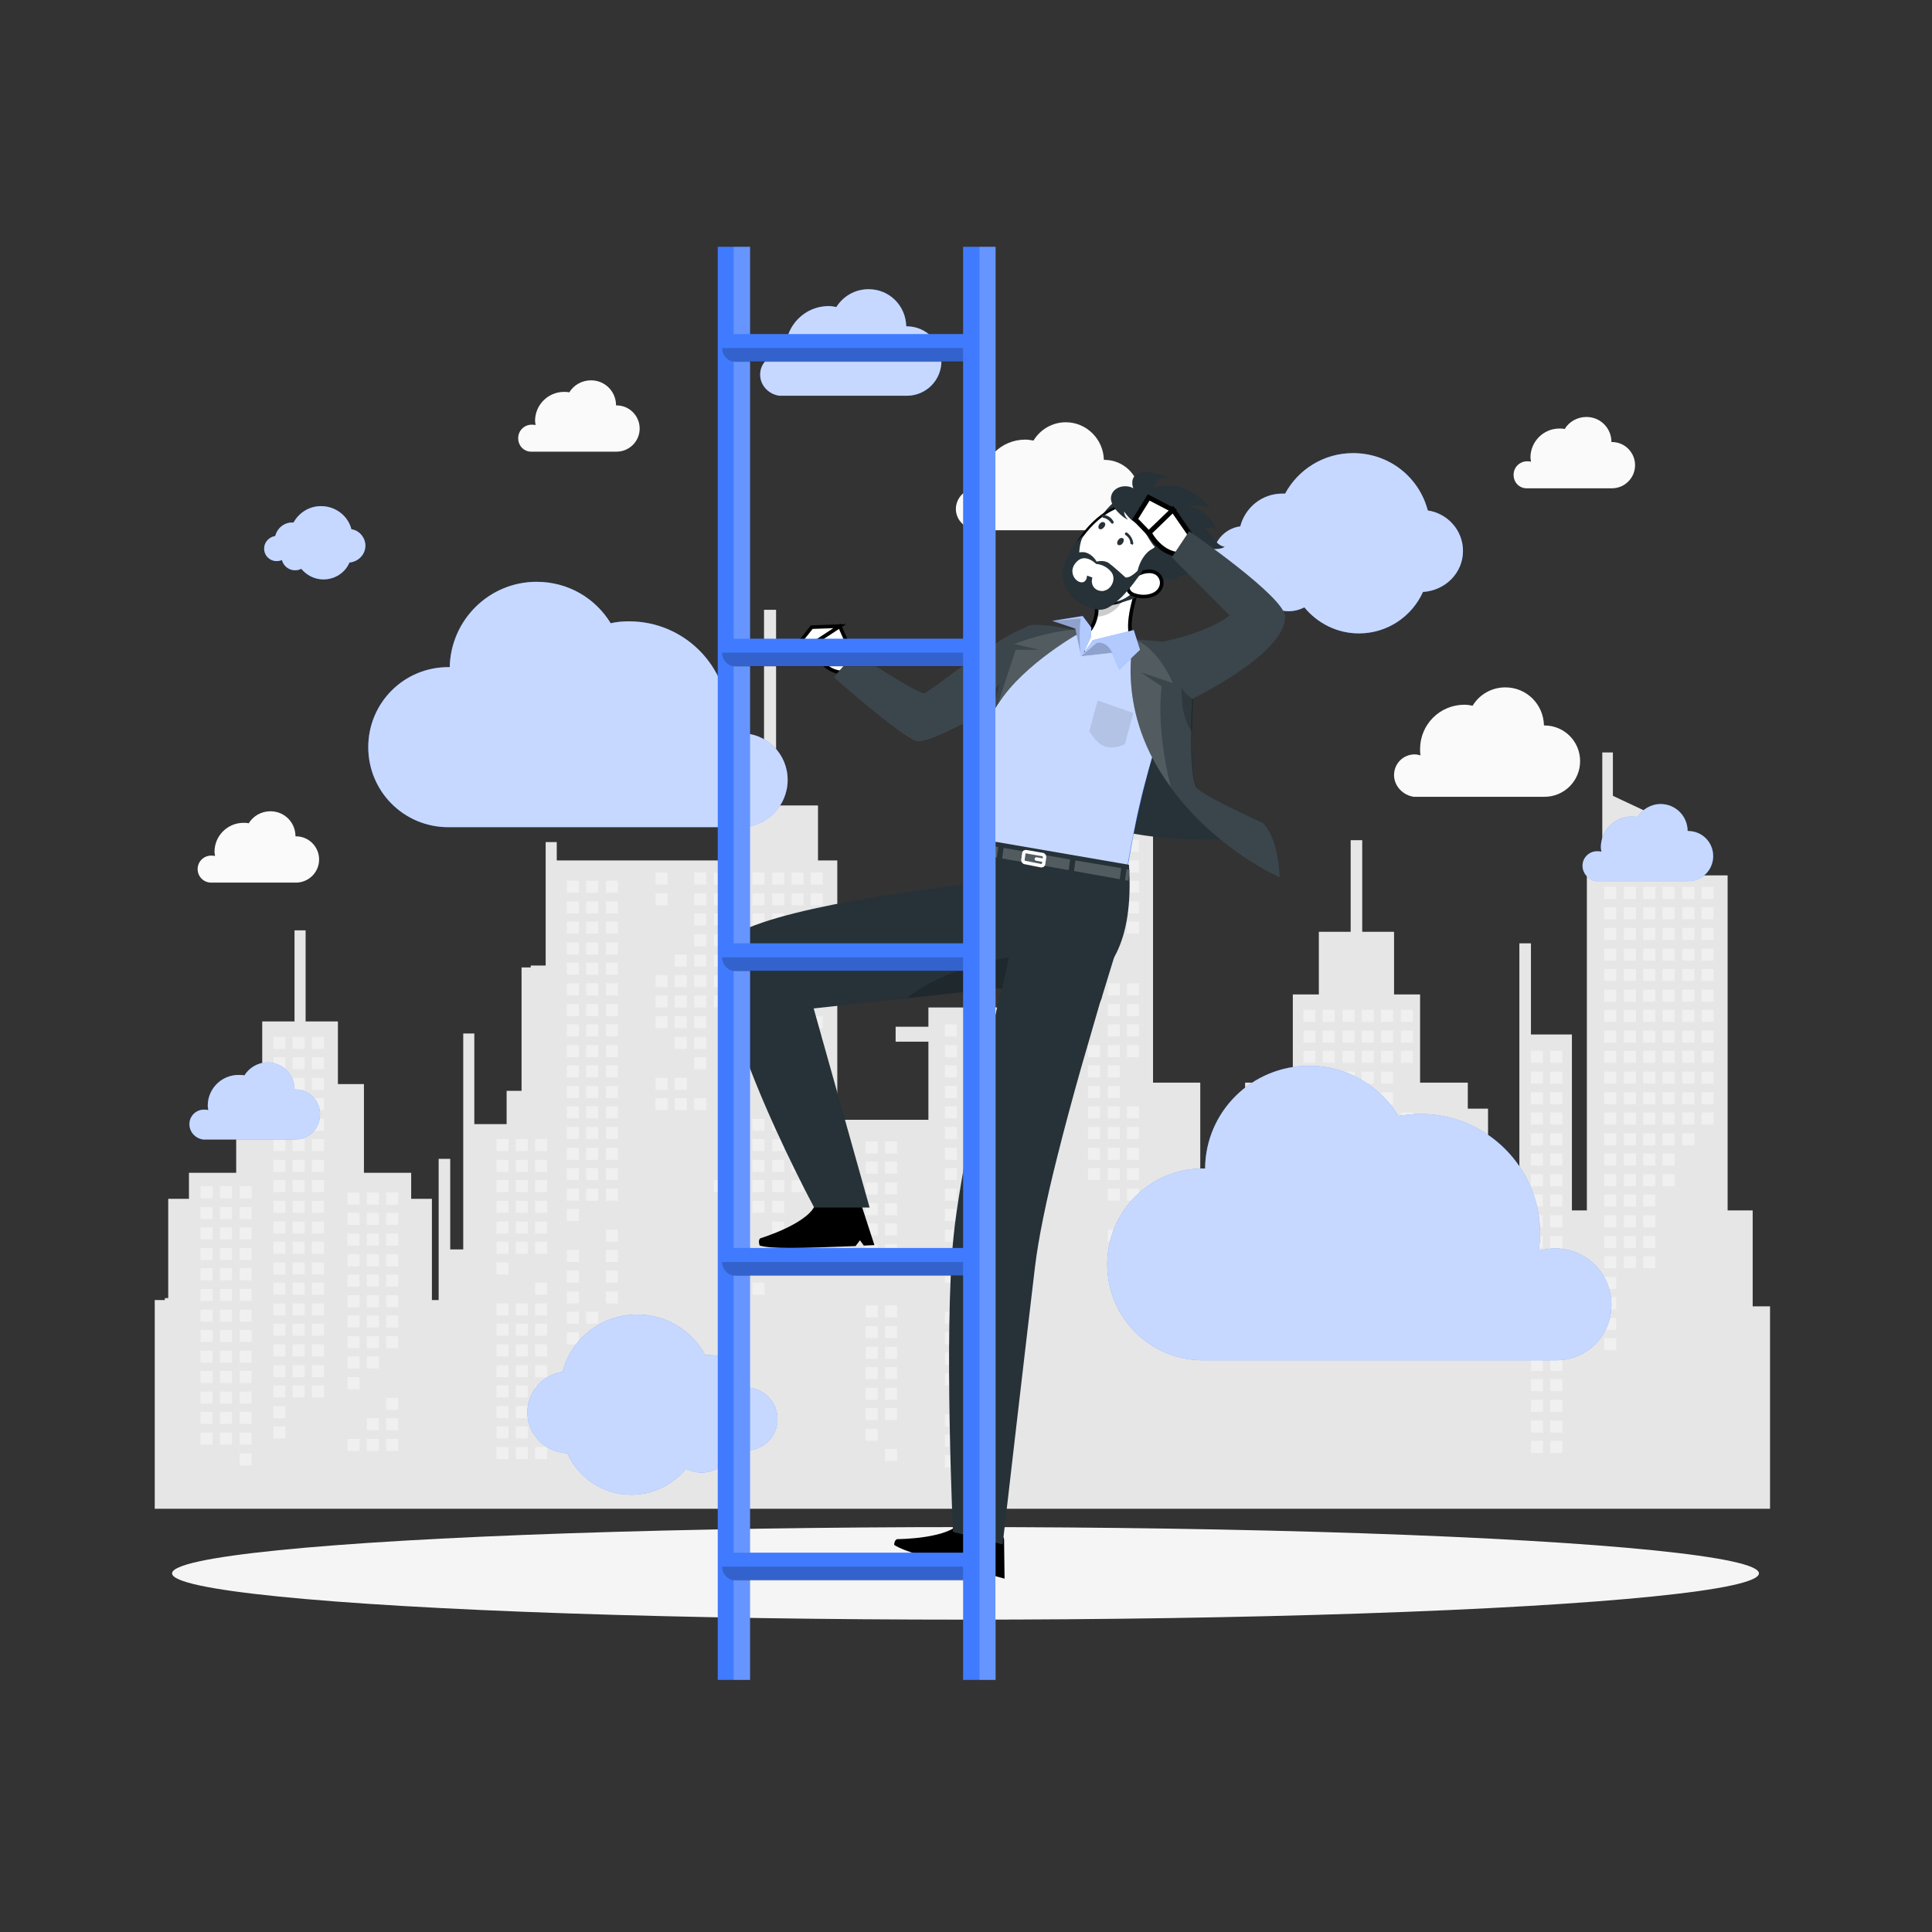 <svg xmlns="http://www.w3.org/2000/svg" xmlns:xlink="http://www.w3.org/1999/xlink" x="0px" y="0px" viewBox="0 0 400.8 400.8" style="enable-background:new 0 0 400.8 400.8;" xml:space="preserve"><rect x="0" y="0" width="400.8" height="400.8" fill="#333333" stroke="none"/><style type="text/css">	.st0{fill:#E6E6E6;}	.st1{fill:#F0F0F0;}	.st2{fill:#FAFAFA;}	.st3{display:none;}	.st4{display:inline;}	.st5{fill:#407BFF;}	.st6{opacity:0.9;fill:#FFFFFF;}	.st7{fill:#F5F5F5;}	.st8{opacity:0.7;fill:#FFFFFF;}	.st9{fill:#FFFFFF;stroke:#000000;stroke-width:0.75;stroke-miterlimit:10;}	.st10{fill:#263238;}	.st11{opacity:0.1;fill:#FFFFFF;}	.st12{opacity:0.2;}	.st13{fill:#FFFFFF;}	.st14{fill:none;stroke:#FFFFFF;stroke-width:0.719;stroke-miterlimit:10;}	.st15{fill:none;stroke:#FFFFFF;stroke-width:0.719;stroke-linecap:round;stroke-linejoin:round;stroke-miterlimit:10;}	.st16{opacity:0.2;fill:#FFFFFF;}	.st17{opacity:0.6;fill:#FFFFFF;}	.st18{fill:#FFFFFF;stroke:#000000;stroke-width:0.5;stroke-miterlimit:10;}	.st19{fill:#FFFFFF;stroke:#000000;stroke-miterlimit:10;}	.st20{opacity:0.1;}</style><g id="Background_Complete">	<g>		<g>			<polygon class="st0" points="367.2,313 367.2,271 363.6,271 363.6,251.1 358.4,251.1 358.4,181.6 350.8,181.6 350.8,172.7     334.6,165.1 334.6,156.1 332.4,156.1 332.4,181.6 329.2,181.6 329.2,251.1 326.1,251.1 326.1,214.6 317.6,214.6 317.6,195.7     315.2,195.7 315.2,251.1 308.7,251.1 308.7,230 304.5,230 304.5,224.6 294.6,224.6 294.6,206.3 289.2,206.3 289.2,193.3     282.6,193.3 282.6,174.3 280.2,174.3 280.2,193.3 273.6,193.3 273.6,206.3 268.2,206.3 268.2,224.6 258.3,224.6 258.3,230     254.1,230 254.1,251.1 249,251.1 249,224.6 239.2,224.6 239.2,167.7 236,167.7 236,161.5 215,161.5 215,167.7 210.5,167.7     210.5,209 192.6,209 192.6,213 185.8,213 185.8,216.1 192.6,216.1 192.6,232.3 173.7,232.3 173.7,178.5 169.7,178.5 169.7,167.1     161,167.1 161,126.5 158.5,126.5 158.5,167.1 152.2,167.1 152.2,178.5 115.5,178.5 115.5,174.7 113.2,174.7 113.2,200.3     110.1,200.3 110.1,200.7 108.2,200.7 108.2,226.3 105.1,226.3 105.1,233.2 98.4,233.2 98.4,214.4 96.1,214.4 96.1,259.2     93.4,259.2 93.4,240.4 91,240.4 91,269.7 89.6,269.7 89.6,248.7 85.3,248.7 85.3,243.3 75.5,243.3 75.5,224.9 70.1,224.9     70.1,211.9 63.4,211.9 63.4,193 61.1,193 61.1,211.9 54.4,211.9 54.4,224.9 49,224.9 49,243.3 39.2,243.3 39.2,248.7 34.9,248.7     34.9,269.3 34.2,269.3 34.2,269.7 32.1,269.7 32.1,313    "></polygon>			<g>				<rect x="136" y="181" class="st1" width="2.5" height="2.5"></rect>				<rect x="136" y="185.3" class="st1" width="2.5" height="2.5"></rect>				<rect x="136" y="202.3" class="st1" width="2.5" height="2.5"></rect>				<rect x="136" y="206.5" class="st1" width="2.5" height="2.5"></rect>				<rect x="136" y="210.8" class="st1" width="2.5" height="2.5"></rect>				<rect x="136" y="223.6" class="st1" width="2.5" height="2.5"></rect>				<rect x="136" y="227.8" class="st1" width="2.5" height="2.5"></rect>				<rect x="140" y="198" class="st1" width="2.5" height="2.5"></rect>				<rect x="140" y="202.3" class="st1" width="2.5" height="2.5"></rect>				<rect x="140" y="206.5" class="st1" width="2.5" height="2.5"></rect>				<rect x="140" y="210.8" class="st1" width="2.5" height="2.5"></rect>				<rect x="140" y="215.1" class="st1" width="2.5" height="2.5"></rect>				<rect x="140" y="223.6" class="st1" width="2.5" height="2.5"></rect>				<rect x="140" y="227.8" class="st1" width="2.5" height="2.5"></rect>				<rect x="144" y="181" class="st1" width="2.5" height="2.5"></rect>				<rect x="144" y="185.3" class="st1" width="2.5" height="2.5"></rect>				<rect x="144" y="189.5" class="st1" width="2.5" height="2.5"></rect>				<rect x="144" y="193.8" class="st1" width="2.5" height="2.5"></rect>				<rect x="144" y="198" class="st1" width="2.5" height="2.5"></rect>				<rect x="144" y="202.3" class="st1" width="2.5" height="2.5"></rect>				<rect x="144" y="206.5" class="st1" width="2.5" height="2.5"></rect>				<rect x="144" y="210.8" class="st1" width="2.5" height="2.5"></rect>				<rect x="144" y="215.1" class="st1" width="2.5" height="2.5"></rect>				<rect x="144" y="219.3" class="st1" width="2.5" height="2.5"></rect>				<rect x="144" y="227.8" class="st1" width="2.5" height="2.5"></rect>				<rect x="148.1" y="181" class="st1" width="2.5" height="2.5"></rect>				<rect x="148.1" y="185.3" class="st1" width="2.5" height="2.5"></rect>				<rect x="148.1" y="189.5" class="st1" width="2.5" height="2.5"></rect>				<rect x="148.1" y="193.8" class="st1" width="2.5" height="2.5"></rect>				<rect x="148.1" y="198" class="st1" width="2.5" height="2.5"></rect>				<rect x="148.1" y="202.3" class="st1" width="2.5" height="2.5"></rect>				<rect x="148.1" y="206.5" class="st1" width="2.5" height="2.5"></rect>				<rect x="148.1" y="244.8" class="st1" width="2.5" height="2.5"></rect>				<rect x="152.1" y="181" class="st1" width="2.5" height="2.5"></rect>				<rect x="152.1" y="185.3" class="st1" width="2.5" height="2.5"></rect>				<rect x="152.1" y="189.5" class="st1" width="2.5" height="2.5"></rect>				<rect x="152.1" y="193.8" class="st1" width="2.5" height="2.5"></rect>				<rect x="152.1" y="198" class="st1" width="2.5" height="2.5"></rect>				<rect x="152.1" y="202.3" class="st1" width="2.5" height="2.5"></rect>				<rect x="152.1" y="206.5" class="st1" width="2.5" height="2.5"></rect>				<rect x="152.1" y="210.8" class="st1" width="2.5" height="2.5"></rect>				<rect x="152.1" y="236.3" class="st1" width="2.5" height="2.5"></rect>				<rect x="152.1" y="240.6" class="st1" width="2.5" height="2.5"></rect>				<rect x="152.1" y="244.8" class="st1" width="2.5" height="2.5"></rect>				<rect x="152.1" y="249.1" class="st1" width="2.5" height="2.5"></rect>				<rect x="152.1" y="266.1" class="st1" width="2.5" height="2.5"></rect>				<rect x="156.1" y="181" class="st1" width="2.5" height="2.5"></rect>				<rect x="156.1" y="185.3" class="st1" width="2.5" height="2.5"></rect>				<rect x="156.1" y="189.5" class="st1" width="2.5" height="2.5"></rect>				<rect x="156.1" y="193.8" class="st1" width="2.5" height="2.5"></rect>				<rect x="156.1" y="198" class="st1" width="2.5" height="2.5"></rect>				<rect x="156.1" y="202.3" class="st1" width="2.5" height="2.5"></rect>				<rect x="156.1" y="206.5" class="st1" width="2.5" height="2.5"></rect>				<rect x="156.1" y="210.8" class="st1" width="2.5" height="2.5"></rect>				<rect x="156.1" y="215.1" class="st1" width="2.5" height="2.5"></rect>				<rect x="156.1" y="219.3" class="st1" width="2.5" height="2.5"></rect>				<rect x="156.1" y="232.1" class="st1" width="2.5" height="2.5"></rect>				<rect x="156.1" y="236.3" class="st1" width="2.5" height="2.5"></rect>				<rect x="156.1" y="240.6" class="st1" width="2.5" height="2.5"></rect>				<rect x="156.1" y="244.8" class="st1" width="2.5" height="2.5"></rect>				<rect x="156.1" y="249.1" class="st1" width="2.5" height="2.5"></rect>				<rect x="156.1" y="266.1" class="st1" width="2.5" height="2.5"></rect>				<rect x="160.2" y="181" class="st1" width="2.5" height="2.5"></rect>				<rect x="160.2" y="185.3" class="st1" width="2.5" height="2.5"></rect>				<rect x="160.2" y="189.5" class="st1" width="2.5" height="2.5"></rect>				<rect x="160.2" y="193.8" class="st1" width="2.5" height="2.5"></rect>				<rect x="160.2" y="198" class="st1" width="2.5" height="2.5"></rect>				<rect x="160.2" y="202.3" class="st1" width="2.5" height="2.5"></rect>				<rect x="160.2" y="206.5" class="st1" width="2.5" height="2.5"></rect>				<rect x="160.2" y="210.8" class="st1" width="2.5" height="2.5"></rect>				<rect x="160.2" y="215.1" class="st1" width="2.5" height="2.5"></rect>				<rect x="160.2" y="219.3" class="st1" width="2.5" height="2.5"></rect>				<rect x="160.2" y="223.6" class="st1" width="2.5" height="2.5"></rect>				<rect x="160.2" y="227.8" class="st1" width="2.5" height="2.5"></rect>				<rect x="160.2" y="232.1" class="st1" width="2.5" height="2.5"></rect>				<rect x="160.2" y="236.3" class="st1" width="2.5" height="2.5"></rect>				<rect x="160.2" y="240.6" class="st1" width="2.5" height="2.5"></rect>				<rect x="160.2" y="244.8" class="st1" width="2.5" height="2.5"></rect>				<rect x="160.2" y="249.1" class="st1" width="2.5" height="2.5"></rect>				<rect x="160.2" y="253.4" class="st1" width="2.5" height="2.5"></rect>				<rect x="164.2" y="181" class="st1" width="2.5" height="2.5"></rect>				<rect x="164.2" y="185.3" class="st1" width="2.5" height="2.5"></rect>				<rect x="164.2" y="189.5" class="st1" width="2.5" height="2.5"></rect>				<rect x="164.2" y="193.8" class="st1" width="2.5" height="2.5"></rect>				<rect x="164.2" y="198" class="st1" width="2.5" height="2.5"></rect>				<rect x="164.2" y="202.3" class="st1" width="2.5" height="2.5"></rect>				<rect x="164.2" y="206.5" class="st1" width="2.5" height="2.5"></rect>				<rect x="164.2" y="210.8" class="st1" width="2.5" height="2.5"></rect>				<rect x="164.2" y="215.1" class="st1" width="2.5" height="2.5"></rect>				<rect x="164.2" y="219.3" class="st1" width="2.5" height="2.5"></rect>				<rect x="164.2" y="232.1" class="st1" width="2.5" height="2.5"></rect>				<rect x="164.2" y="236.3" class="st1" width="2.5" height="2.5"></rect>				<rect x="164.2" y="240.6" class="st1" width="2.5" height="2.5"></rect>				<rect x="164.2" y="244.8" class="st1" width="2.5" height="2.5"></rect>				<rect x="168.2" y="181" class="st1" width="2.5" height="2.5"></rect>				<rect x="168.2" y="185.3" class="st1" width="2.5" height="2.5"></rect>				<rect x="168.2" y="189.5" class="st1" width="2.5" height="2.5"></rect>				<rect x="168.2" y="193.8" class="st1" width="2.5" height="2.5"></rect>				<rect x="168.2" y="198" class="st1" width="2.5" height="2.5"></rect>				<rect x="168.2" y="202.3" class="st1" width="2.5" height="2.5"></rect>				<rect x="168.2" y="206.5" class="st1" width="2.5" height="2.5"></rect>				<rect x="168.2" y="210.8" class="st1" width="2.5" height="2.5"></rect>				<rect x="168.2" y="215.1" class="st1" width="2.5" height="2.5"></rect>				<rect x="168.2" y="219.3" class="st1" width="2.5" height="2.5"></rect>				<rect x="168.2" y="232.1" class="st1" width="2.5" height="2.5"></rect>				<rect x="168.2" y="236.3" class="st1" width="2.5" height="2.5"></rect>				<rect x="168.2" y="240.6" class="st1" width="2.5" height="2.5"></rect>				<rect x="213.7" y="169.9" class="st1" width="2.5" height="2.5"></rect>				<rect x="213.7" y="174.2" class="st1" width="2.5" height="2.5"></rect>				<rect x="213.7" y="178.5" class="st1" width="2.5" height="2.5"></rect>				<rect x="213.7" y="182.7" class="st1" width="2.5" height="2.5"></rect>				<rect x="213.7" y="187" class="st1" width="2.5" height="2.5"></rect>				<rect x="213.7" y="191.2" class="st1" width="2.5" height="2.5"></rect>				<rect x="213.7" y="195.5" class="st1" width="2.5" height="2.5"></rect>				<rect x="213.7" y="199.7" class="st1" width="2.5" height="2.5"></rect>				<rect x="213.7" y="212.5" class="st1" width="2.5" height="2.5"></rect>				<rect x="213.7" y="216.8" class="st1" width="2.5" height="2.5"></rect>				<rect x="217.7" y="169.9" class="st1" width="2.5" height="2.5"></rect>				<rect x="217.7" y="174.2" class="st1" width="2.5" height="2.5"></rect>				<rect x="217.7" y="178.5" class="st1" width="2.5" height="2.5"></rect>				<rect x="217.7" y="182.7" class="st1" width="2.5" height="2.5"></rect>				<rect x="217.7" y="187" class="st1" width="2.5" height="2.5"></rect>				<rect x="217.7" y="191.2" class="st1" width="2.5" height="2.5"></rect>				<rect x="217.7" y="195.5" class="st1" width="2.5" height="2.5"></rect>				<rect x="217.7" y="199.7" class="st1" width="2.5" height="2.5"></rect>				<rect x="217.7" y="216.8" class="st1" width="2.5" height="2.5"></rect>				<rect x="221.7" y="169.9" class="st1" width="2.5" height="2.5"></rect>				<rect x="221.7" y="174.2" class="st1" width="2.5" height="2.5"></rect>				<rect x="221.7" y="178.5" class="st1" width="2.5" height="2.5"></rect>				<rect x="221.7" y="182.7" class="st1" width="2.5" height="2.5"></rect>				<rect x="221.7" y="187" class="st1" width="2.5" height="2.5"></rect>				<rect x="221.7" y="191.2" class="st1" width="2.5" height="2.5"></rect>				<rect x="221.7" y="195.5" class="st1" width="2.5" height="2.5"></rect>				<rect x="221.7" y="199.7" class="st1" width="2.5" height="2.5"></rect>				<rect x="225.7" y="169.9" class="st1" width="2.5" height="2.5"></rect>				<rect x="225.7" y="174.2" class="st1" width="2.5" height="2.5"></rect>				<rect x="225.7" y="178.5" class="st1" width="2.5" height="2.5"></rect>				<rect x="225.7" y="182.7" class="st1" width="2.5" height="2.5"></rect>				<rect x="225.7" y="187" class="st1" width="2.5" height="2.5"></rect>				<rect x="225.7" y="191.2" class="st1" width="2.5" height="2.5"></rect>				<rect x="225.7" y="199.7" class="st1" width="2.5" height="2.5"></rect>				<rect x="225.7" y="204" class="st1" width="2.5" height="2.5"></rect>				<rect x="225.7" y="216.8" class="st1" width="2.5" height="2.5"></rect>				<rect x="225.7" y="221" class="st1" width="2.5" height="2.5"></rect>				<rect x="225.7" y="225.3" class="st1" width="2.5" height="2.5"></rect>				<rect x="225.7" y="229.5" class="st1" width="2.5" height="2.5"></rect>				<rect x="225.7" y="233.8" class="st1" width="2.5" height="2.5"></rect>				<rect x="225.7" y="238.1" class="st1" width="2.5" height="2.5"></rect>				<rect x="225.7" y="242.3" class="st1" width="2.5" height="2.5"></rect>				<rect x="229.8" y="169.9" class="st1" width="2.5" height="2.5"></rect>				<rect x="229.8" y="174.2" class="st1" width="2.5" height="2.5"></rect>				<rect x="229.8" y="178.5" class="st1" width="2.5" height="2.5"></rect>				<rect x="229.8" y="182.7" class="st1" width="2.5" height="2.5"></rect>				<rect x="229.8" y="187" class="st1" width="2.5" height="2.5"></rect>				<rect x="229.8" y="191.2" class="st1" width="2.5" height="2.5"></rect>				<rect x="229.8" y="204" class="st1" width="2.5" height="2.5"></rect>				<rect x="229.8" y="208.3" class="st1" width="2.5" height="2.5"></rect>				<rect x="229.8" y="212.5" class="st1" width="2.5" height="2.5"></rect>				<rect x="229.8" y="216.8" class="st1" width="2.5" height="2.5"></rect>				<rect x="229.8" y="221" class="st1" width="2.5" height="2.5"></rect>				<rect x="229.8" y="225.3" class="st1" width="2.5" height="2.5"></rect>				<rect x="229.8" y="229.5" class="st1" width="2.5" height="2.5"></rect>				<rect x="229.8" y="233.8" class="st1" width="2.5" height="2.5"></rect>				<rect x="229.8" y="238.1" class="st1" width="2.5" height="2.5"></rect>				<rect x="229.8" y="242.3" class="st1" width="2.5" height="2.5"></rect>				<rect x="229.8" y="246.6" class="st1" width="2.5" height="2.5"></rect>				<rect x="229.8" y="255.1" class="st1" width="2.5" height="2.5"></rect>				<rect x="233.8" y="169.9" class="st1" width="2.5" height="2.5"></rect>				<rect x="233.8" y="174.2" class="st1" width="2.5" height="2.5"></rect>				<rect x="233.8" y="178.5" class="st1" width="2.5" height="2.5"></rect>				<rect x="233.8" y="182.7" class="st1" width="2.5" height="2.5"></rect>				<rect x="233.8" y="187" class="st1" width="2.5" height="2.5"></rect>				<rect x="233.8" y="191.2" class="st1" width="2.5" height="2.5"></rect>				<rect x="233.8" y="204" class="st1" width="2.5" height="2.5"></rect>				<rect x="233.8" y="208.3" class="st1" width="2.5" height="2.5"></rect>				<rect x="233.8" y="212.5" class="st1" width="2.5" height="2.5"></rect>				<rect x="233.8" y="216.8" class="st1" width="2.5" height="2.5"></rect>				<rect x="233.8" y="229.5" class="st1" width="2.5" height="2.5"></rect>				<rect x="233.8" y="233.8" class="st1" width="2.5" height="2.5"></rect>				<rect x="233.8" y="238.1" class="st1" width="2.5" height="2.5"></rect>				<rect x="233.8" y="242.3" class="st1" width="2.5" height="2.5"></rect>				<rect x="233.8" y="246.6" class="st1" width="2.5" height="2.5"></rect>				<rect x="233.8" y="255.1" class="st1" width="2.5" height="2.5"></rect>				<rect x="233.8" y="259.3" class="st1" width="2.5" height="2.5"></rect>				<rect x="270.4" y="209.5" class="st1" width="2.5" height="2.5"></rect>				<rect x="270.4" y="213.8" class="st1" width="2.5" height="2.5"></rect>				<rect x="270.4" y="218" class="st1" width="2.5" height="2.5"></rect>				<rect x="270.4" y="222.3" class="st1" width="2.5" height="2.5"></rect>				<rect x="270.4" y="226.6" class="st1" width="2.5" height="2.5"></rect>				<rect x="270.4" y="230.8" class="st1" width="2.5" height="2.5"></rect>				<rect x="270.4" y="235.1" class="st1" width="2.5" height="2.5"></rect>				<rect x="270.4" y="247.8" class="st1" width="2.5" height="2.5"></rect>				<rect x="270.4" y="252.1" class="st1" width="2.5" height="2.5"></rect>				<rect x="270.4" y="256.4" class="st1" width="2.5" height="2.5"></rect>				<rect x="274.4" y="209.5" class="st1" width="2.5" height="2.5"></rect>				<rect x="274.4" y="213.8" class="st1" width="2.5" height="2.5"></rect>				<rect x="274.4" y="218" class="st1" width="2.5" height="2.5"></rect>				<rect x="274.4" y="222.3" class="st1" width="2.5" height="2.5"></rect>				<rect x="274.4" y="226.6" class="st1" width="2.5" height="2.5"></rect>				<rect x="274.4" y="230.8" class="st1" width="2.5" height="2.5"></rect>				<rect x="274.4" y="235.1" class="st1" width="2.5" height="2.5"></rect>				<rect x="278.5" y="209.5" class="st1" width="2.5" height="2.5"></rect>				<rect x="278.5" y="213.8" class="st1" width="2.5" height="2.5"></rect>				<rect x="278.5" y="218" class="st1" width="2.5" height="2.5"></rect>				<rect x="278.5" y="222.3" class="st1" width="2.5" height="2.5"></rect>				<rect x="278.5" y="226.6" class="st1" width="2.5" height="2.5"></rect>				<rect x="278.5" y="230.8" class="st1" width="2.5" height="2.5"></rect>				<rect x="278.5" y="235.1" class="st1" width="2.5" height="2.5"></rect>				<rect x="282.5" y="209.5" class="st1" width="2.5" height="2.5"></rect>				<rect x="282.5" y="213.8" class="st1" width="2.5" height="2.5"></rect>				<rect x="282.5" y="218" class="st1" width="2.5" height="2.5"></rect>				<rect x="282.5" y="222.3" class="st1" width="2.5" height="2.5"></rect>				<rect x="282.5" y="226.6" class="st1" width="2.5" height="2.5"></rect>				<rect x="282.5" y="230.8" class="st1" width="2.5" height="2.5"></rect>				<rect x="282.5" y="235.1" class="st1" width="2.5" height="2.5"></rect>				<rect x="282.5" y="239.3" class="st1" width="2.5" height="2.5"></rect>				<rect x="282.5" y="243.6" class="st1" width="2.5" height="2.5"></rect>				<rect x="282.5" y="247.8" class="st1" width="2.5" height="2.5"></rect>				<rect x="282.5" y="252.1" class="st1" width="2.5" height="2.5"></rect>				<rect x="286.5" y="209.5" class="st1" width="2.5" height="2.5"></rect>				<rect x="286.5" y="213.8" class="st1" width="2.5" height="2.5"></rect>				<rect x="286.5" y="218" class="st1" width="2.5" height="2.5"></rect>				<rect x="286.5" y="222.3" class="st1" width="2.5" height="2.5"></rect>				<rect x="286.5" y="226.6" class="st1" width="2.5" height="2.5"></rect>				<rect x="286.5" y="230.8" class="st1" width="2.5" height="2.5"></rect>				<rect x="286.5" y="235.1" class="st1" width="2.5" height="2.5"></rect>				<rect x="286.5" y="239.3" class="st1" width="2.5" height="2.5"></rect>				<rect x="286.5" y="243.6" class="st1" width="2.5" height="2.5"></rect>				<rect x="286.5" y="247.8" class="st1" width="2.5" height="2.5"></rect>				<rect x="286.5" y="252.1" class="st1" width="2.5" height="2.5"></rect>				<rect x="286.5" y="256.4" class="st1" width="2.5" height="2.5"></rect>				<rect x="286.5" y="269.1" class="st1" width="2.5" height="2.5"></rect>				<rect x="286.5" y="273.4" class="st1" width="2.5" height="2.5"></rect>				<rect x="290.6" y="209.5" class="st1" width="2.5" height="2.5"></rect>				<rect x="290.6" y="213.8" class="st1" width="2.5" height="2.5"></rect>				<rect x="290.6" y="218" class="st1" width="2.5" height="2.5"></rect>				<rect x="290.6" y="230.8" class="st1" width="2.5" height="2.5"></rect>				<rect x="290.6" y="235.1" class="st1" width="2.5" height="2.5"></rect>				<rect x="290.6" y="239.3" class="st1" width="2.5" height="2.5"></rect>				<rect x="290.6" y="243.6" class="st1" width="2.5" height="2.5"></rect>				<rect x="290.6" y="247.8" class="st1" width="2.5" height="2.5"></rect>				<rect x="290.6" y="252.1" class="st1" width="2.5" height="2.5"></rect>				<rect x="290.6" y="256.4" class="st1" width="2.5" height="2.5"></rect>				<rect x="290.6" y="269.1" class="st1" width="2.5" height="2.5"></rect>				<rect x="290.6" y="273.4" class="st1" width="2.5" height="2.5"></rect>				<rect x="290.6" y="277.6" class="st1" width="2.5" height="2.5"></rect>				<rect x="332.8" y="184" class="st1" width="2.5" height="2.5"></rect>				<rect x="332.8" y="188.2" class="st1" width="2.5" height="2.5"></rect>				<rect x="332.8" y="192.5" class="st1" width="2.5" height="2.5"></rect>				<rect x="332.8" y="196.8" class="st1" width="2.5" height="2.5"></rect>				<rect x="332.8" y="201" class="st1" width="2.5" height="2.5"></rect>				<rect x="332.8" y="205.3" class="st1" width="2.5" height="2.5"></rect>				<rect x="332.8" y="209.5" class="st1" width="2.5" height="2.5"></rect>				<rect x="332.8" y="213.8" class="st1" width="2.5" height="2.5"></rect>				<rect x="332.8" y="218" class="st1" width="2.5" height="2.5"></rect>				<rect x="332.8" y="222.3" class="st1" width="2.5" height="2.5"></rect>				<rect x="332.8" y="226.6" class="st1" width="2.5" height="2.5"></rect>				<rect x="332.8" y="230.8" class="st1" width="2.5" height="2.5"></rect>				<rect x="332.8" y="235.1" class="st1" width="2.5" height="2.5"></rect>				<rect x="332.8" y="239.3" class="st1" width="2.5" height="2.5"></rect>				<rect x="332.8" y="243.6" class="st1" width="2.5" height="2.5"></rect>				<rect x="332.8" y="247.8" class="st1" width="2.5" height="2.5"></rect>				<rect x="332.8" y="252.1" class="st1" width="2.5" height="2.5"></rect>				<rect x="332.8" y="256.4" class="st1" width="2.5" height="2.5"></rect>				<rect x="332.8" y="260.6" class="st1" width="2.5" height="2.5"></rect>				<rect x="332.8" y="264.9" class="st1" width="2.5" height="2.5"></rect>				<rect x="332.8" y="269.1" class="st1" width="2.5" height="2.5"></rect>				<rect x="332.8" y="273.4" class="st1" width="2.5" height="2.5"></rect>				<rect x="332.8" y="277.6" class="st1" width="2.5" height="2.5"></rect>				<rect x="336.9" y="184" class="st1" width="2.5" height="2.5"></rect>				<rect x="336.9" y="188.2" class="st1" width="2.5" height="2.5"></rect>				<rect x="336.9" y="192.5" class="st1" width="2.5" height="2.5"></rect>				<rect x="336.9" y="196.8" class="st1" width="2.5" height="2.5"></rect>				<rect x="336.9" y="201" class="st1" width="2.5" height="2.5"></rect>				<rect x="336.9" y="205.3" class="st1" width="2.5" height="2.5"></rect>				<rect x="336.9" y="209.5" class="st1" width="2.5" height="2.5"></rect>				<rect x="336.9" y="213.8" class="st1" width="2.5" height="2.5"></rect>				<rect x="336.9" y="218" class="st1" width="2.5" height="2.5"></rect>				<rect x="336.9" y="222.3" class="st1" width="2.5" height="2.5"></rect>				<rect x="336.9" y="226.6" class="st1" width="2.5" height="2.5"></rect>				<rect x="336.9" y="230.8" class="st1" width="2.5" height="2.5"></rect>				<rect x="336.9" y="235.1" class="st1" width="2.5" height="2.5"></rect>				<rect x="336.9" y="239.3" class="st1" width="2.5" height="2.5"></rect>				<rect x="336.9" y="243.6" class="st1" width="2.5" height="2.5"></rect>				<rect x="336.9" y="247.8" class="st1" width="2.5" height="2.5"></rect>				<rect x="336.9" y="252.1" class="st1" width="2.5" height="2.5"></rect>				<rect x="336.9" y="256.4" class="st1" width="2.5" height="2.5"></rect>				<rect x="336.9" y="260.6" class="st1" width="2.5" height="2.5"></rect>				<rect x="340.9" y="184" class="st1" width="2.5" height="2.5"></rect>				<rect x="340.9" y="188.2" class="st1" width="2.5" height="2.5"></rect>				<rect x="340.9" y="192.5" class="st1" width="2.5" height="2.5"></rect>				<rect x="340.9" y="196.8" class="st1" width="2.5" height="2.5"></rect>				<rect x="340.9" y="201" class="st1" width="2.5" height="2.5"></rect>				<rect x="340.9" y="205.3" class="st1" width="2.5" height="2.5"></rect>				<rect x="340.9" y="209.5" class="st1" width="2.5" height="2.5"></rect>				<rect x="340.9" y="213.8" class="st1" width="2.5" height="2.5"></rect>				<rect x="340.9" y="218" class="st1" width="2.5" height="2.5"></rect>				<rect x="340.9" y="222.3" class="st1" width="2.5" height="2.5"></rect>				<rect x="340.9" y="226.6" class="st1" width="2.5" height="2.5"></rect>				<rect x="340.9" y="230.8" class="st1" width="2.5" height="2.5"></rect>				<rect x="340.9" y="235.1" class="st1" width="2.5" height="2.5"></rect>				<rect x="340.9" y="239.3" class="st1" width="2.5" height="2.5"></rect>				<rect x="340.9" y="243.6" class="st1" width="2.5" height="2.5"></rect>				<rect x="340.9" y="247.8" class="st1" width="2.5" height="2.5"></rect>				<rect x="340.9" y="252.1" class="st1" width="2.5" height="2.5"></rect>				<rect x="340.9" y="256.4" class="st1" width="2.5" height="2.5"></rect>				<rect x="340.9" y="260.6" class="st1" width="2.5" height="2.5"></rect>				<rect x="344.9" y="184" class="st1" width="2.5" height="2.5"></rect>				<rect x="344.9" y="188.2" class="st1" width="2.5" height="2.5"></rect>				<rect x="344.9" y="192.5" class="st1" width="2.5" height="2.5"></rect>				<rect x="344.9" y="196.8" class="st1" width="2.5" height="2.5"></rect>				<rect x="344.9" y="201" class="st1" width="2.5" height="2.5"></rect>				<rect x="344.9" y="205.3" class="st1" width="2.5" height="2.5"></rect>				<rect x="344.9" y="209.5" class="st1" width="2.5" height="2.5"></rect>				<rect x="344.9" y="213.8" class="st1" width="2.5" height="2.5"></rect>				<rect x="344.9" y="218" class="st1" width="2.5" height="2.5"></rect>				<rect x="344.9" y="222.3" class="st1" width="2.5" height="2.5"></rect>				<rect x="344.9" y="226.6" class="st1" width="2.5" height="2.5"></rect>				<rect x="344.9" y="230.8" class="st1" width="2.5" height="2.5"></rect>				<rect x="344.9" y="235.1" class="st1" width="2.5" height="2.5"></rect>				<rect x="344.9" y="239.3" class="st1" width="2.5" height="2.5"></rect>				<rect x="344.9" y="243.6" class="st1" width="2.5" height="2.5"></rect>				<rect x="349" y="184" class="st1" width="2.5" height="2.5"></rect>				<rect x="349" y="188.2" class="st1" width="2.5" height="2.5"></rect>				<rect x="349" y="192.5" class="st1" width="2.5" height="2.5"></rect>				<rect x="349" y="196.8" class="st1" width="2.5" height="2.5"></rect>				<rect x="349" y="201" class="st1" width="2.5" height="2.5"></rect>				<rect x="349" y="205.3" class="st1" width="2.5" height="2.5"></rect>				<rect x="349" y="209.5" class="st1" width="2.5" height="2.5"></rect>				<rect x="349" y="213.8" class="st1" width="2.5" height="2.5"></rect>				<rect x="349" y="218" class="st1" width="2.5" height="2.5"></rect>				<rect x="349" y="222.3" class="st1" width="2.5" height="2.5"></rect>				<rect x="349" y="226.6" class="st1" width="2.5" height="2.5"></rect>				<rect x="349" y="230.8" class="st1" width="2.5" height="2.5"></rect>				<rect x="349" y="235.1" class="st1" width="2.5" height="2.5"></rect>				<rect x="353" y="184" class="st1" width="2.5" height="2.5"></rect>				<rect x="353" y="188.2" class="st1" width="2.5" height="2.5"></rect>				<rect x="353" y="192.5" class="st1" width="2.5" height="2.5"></rect>				<rect x="353" y="196.8" class="st1" width="2.5" height="2.5"></rect>				<rect x="353" y="201" class="st1" width="2.5" height="2.5"></rect>				<rect x="353" y="205.3" class="st1" width="2.5" height="2.5"></rect>				<rect x="353" y="209.5" class="st1" width="2.5" height="2.5"></rect>				<rect x="353" y="213.8" class="st1" width="2.5" height="2.5"></rect>				<rect x="353" y="218" class="st1" width="2.5" height="2.5"></rect>				<rect x="353" y="222.3" class="st1" width="2.5" height="2.5"></rect>				<rect x="353" y="226.6" class="st1" width="2.5" height="2.5"></rect>				<rect x="353" y="230.8" class="st1" width="2.5" height="2.5"></rect>				<rect x="56.7" y="215.1" class="st1" width="2.5" height="2.5"></rect>				<rect x="56.7" y="219.3" class="st1" width="2.5" height="2.5"></rect>				<rect x="56.7" y="223.6" class="st1" width="2.5" height="2.5"></rect>				<rect x="56.7" y="227.8" class="st1" width="2.5" height="2.5"></rect>				<rect x="56.7" y="232.1" class="st1" width="2.5" height="2.5"></rect>				<rect x="56.7" y="236.3" class="st1" width="2.5" height="2.5"></rect>				<rect x="56.7" y="240.6" class="st1" width="2.5" height="2.5"></rect>				<rect x="56.7" y="244.8" class="st1" width="2.5" height="2.5"></rect>				<rect x="56.7" y="249.1" class="st1" width="2.5" height="2.5"></rect>				<rect x="56.7" y="253.4" class="st1" width="2.5" height="2.5"></rect>				<rect x="56.7" y="257.6" class="st1" width="2.5" height="2.5"></rect>				<rect x="56.7" y="261.9" class="st1" width="2.5" height="2.5"></rect>				<rect x="56.7" y="266.1" class="st1" width="2.5" height="2.5"></rect>				<rect x="56.7" y="270.4" class="st1" width="2.5" height="2.5"></rect>				<rect x="56.7" y="274.6" class="st1" width="2.5" height="2.5"></rect>				<rect x="56.7" y="278.9" class="st1" width="2.5" height="2.5"></rect>				<rect x="56.7" y="283.2" class="st1" width="2.5" height="2.5"></rect>				<rect x="56.7" y="287.4" class="st1" width="2.5" height="2.5"></rect>				<rect x="56.7" y="291.7" class="st1" width="2.5" height="2.5"></rect>				<rect x="56.7" y="295.9" class="st1" width="2.5" height="2.5"></rect>				<rect x="60.7" y="215.1" class="st1" width="2.5" height="2.5"></rect>				<rect x="60.7" y="219.3" class="st1" width="2.5" height="2.5"></rect>				<rect x="60.7" y="223.6" class="st1" width="2.5" height="2.5"></rect>				<rect x="60.7" y="227.8" class="st1" width="2.5" height="2.5"></rect>				<rect x="60.7" y="232.1" class="st1" width="2.5" height="2.5"></rect>				<rect x="60.7" y="236.3" class="st1" width="2.5" height="2.5"></rect>				<rect x="60.7" y="240.6" class="st1" width="2.5" height="2.5"></rect>				<rect x="60.7" y="244.8" class="st1" width="2.5" height="2.5"></rect>				<rect x="60.7" y="249.1" class="st1" width="2.5" height="2.5"></rect>				<rect x="60.7" y="253.4" class="st1" width="2.5" height="2.5"></rect>				<rect x="60.7" y="257.6" class="st1" width="2.5" height="2.5"></rect>				<rect x="60.7" y="261.9" class="st1" width="2.5" height="2.5"></rect>				<rect x="60.7" y="266.1" class="st1" width="2.5" height="2.5"></rect>				<rect x="60.7" y="270.4" class="st1" width="2.5" height="2.5"></rect>				<rect x="60.7" y="274.6" class="st1" width="2.5" height="2.5"></rect>				<rect x="60.7" y="278.9" class="st1" width="2.5" height="2.5"></rect>				<rect x="60.7" y="283.2" class="st1" width="2.5" height="2.5"></rect>				<rect x="60.7" y="287.4" class="st1" width="2.5" height="2.5"></rect>				<rect x="64.7" y="215.1" class="st1" width="2.5" height="2.5"></rect>				<rect x="64.7" y="219.3" class="st1" width="2.5" height="2.5"></rect>				<rect x="64.7" y="223.6" class="st1" width="2.5" height="2.5"></rect>				<rect x="64.7" y="227.8" class="st1" width="2.5" height="2.5"></rect>				<rect x="64.7" y="232.1" class="st1" width="2.5" height="2.5"></rect>				<rect x="64.7" y="236.3" class="st1" width="2.5" height="2.5"></rect>				<rect x="64.7" y="240.6" class="st1" width="2.5" height="2.5"></rect>				<rect x="64.7" y="244.8" class="st1" width="2.5" height="2.5"></rect>				<rect x="64.7" y="249.1" class="st1" width="2.5" height="2.5"></rect>				<rect x="64.7" y="253.4" class="st1" width="2.5" height="2.5"></rect>				<rect x="64.7" y="257.6" class="st1" width="2.5" height="2.5"></rect>				<rect x="64.7" y="261.9" class="st1" width="2.5" height="2.5"></rect>				<rect x="64.7" y="266.1" class="st1" width="2.5" height="2.5"></rect>				<rect x="64.7" y="270.4" class="st1" width="2.5" height="2.5"></rect>				<rect x="64.7" y="274.6" class="st1" width="2.5" height="2.5"></rect>				<rect x="64.7" y="278.9" class="st1" width="2.5" height="2.5"></rect>				<rect x="64.7" y="283.2" class="st1" width="2.5" height="2.5"></rect>				<rect x="64.7" y="287.4" class="st1" width="2.5" height="2.5"></rect>				<rect x="41.6" y="246.1" class="st1" width="2.5" height="2.5"></rect>				<rect x="41.6" y="250.4" class="st1" width="2.5" height="2.5"></rect>				<rect x="41.6" y="254.6" class="st1" width="2.5" height="2.5"></rect>				<rect x="41.6" y="258.9" class="st1" width="2.5" height="2.5"></rect>				<rect x="41.6" y="263.1" class="st1" width="2.5" height="2.5"></rect>				<rect x="41.6" y="267.4" class="st1" width="2.5" height="2.5"></rect>				<rect x="41.6" y="271.7" class="st1" width="2.5" height="2.5"></rect>				<rect x="41.6" y="275.9" class="st1" width="2.5" height="2.5"></rect>				<rect x="41.6" y="280.2" class="st1" width="2.5" height="2.5"></rect>				<rect x="41.6" y="284.4" class="st1" width="2.5" height="2.5"></rect>				<rect x="41.6" y="288.7" class="st1" width="2.5" height="2.5"></rect>				<rect x="41.6" y="292.9" class="st1" width="2.5" height="2.5"></rect>				<rect x="41.6" y="297.2" class="st1" width="2.5" height="2.5"></rect>				<rect x="45.6" y="246.1" class="st1" width="2.5" height="2.5"></rect>				<rect x="45.6" y="250.4" class="st1" width="2.5" height="2.5"></rect>				<rect x="45.6" y="254.6" class="st1" width="2.5" height="2.5"></rect>				<rect x="45.6" y="258.9" class="st1" width="2.5" height="2.5"></rect>				<rect x="45.6" y="263.1" class="st1" width="2.5" height="2.5"></rect>				<rect x="45.6" y="267.4" class="st1" width="2.5" height="2.5"></rect>				<rect x="45.6" y="271.7" class="st1" width="2.5" height="2.5"></rect>				<rect x="45.6" y="275.9" class="st1" width="2.5" height="2.5"></rect>				<rect x="45.6" y="280.2" class="st1" width="2.5" height="2.5"></rect>				<rect x="45.6" y="284.4" class="st1" width="2.5" height="2.5"></rect>				<rect x="45.6" y="288.7" class="st1" width="2.5" height="2.5"></rect>				<rect x="45.6" y="292.9" class="st1" width="2.5" height="2.5"></rect>				<rect x="45.6" y="297.2" class="st1" width="2.5" height="2.5"></rect>				<rect x="49.7" y="246.1" class="st1" width="2.5" height="2.5"></rect>				<rect x="49.7" y="250.4" class="st1" width="2.5" height="2.5"></rect>				<rect x="49.7" y="254.6" class="st1" width="2.5" height="2.5"></rect>				<rect x="49.7" y="258.9" class="st1" width="2.5" height="2.5"></rect>				<rect x="49.7" y="263.1" class="st1" width="2.5" height="2.5"></rect>				<rect x="49.7" y="267.4" class="st1" width="2.5" height="2.5"></rect>				<rect x="49.7" y="271.7" class="st1" width="2.5" height="2.5"></rect>				<rect x="49.7" y="275.9" class="st1" width="2.5" height="2.5"></rect>				<rect x="49.7" y="280.2" class="st1" width="2.5" height="2.5"></rect>				<rect x="49.7" y="284.4" class="st1" width="2.5" height="2.5"></rect>				<rect x="49.7" y="288.7" class="st1" width="2.5" height="2.5"></rect>				<rect x="49.7" y="292.9" class="st1" width="2.5" height="2.5"></rect>				<rect x="49.7" y="297.2" class="st1" width="2.5" height="2.5"></rect>				<rect x="49.7" y="301.5" class="st1" width="2.5" height="2.5"></rect>				<rect x="72.1" y="247.4" class="st1" width="2.5" height="2.5"></rect>				<rect x="72.1" y="251.6" class="st1" width="2.5" height="2.5"></rect>				<rect x="72.1" y="255.9" class="st1" width="2.5" height="2.5"></rect>				<rect x="72.1" y="260.2" class="st1" width="2.5" height="2.5"></rect>				<rect x="72.1" y="264.4" class="st1" width="2.5" height="2.5"></rect>				<rect x="72.1" y="268.7" class="st1" width="2.5" height="2.5"></rect>				<rect x="72.1" y="272.9" class="st1" width="2.5" height="2.5"></rect>				<rect x="72.1" y="277.2" class="st1" width="2.5" height="2.5"></rect>				<rect x="72.1" y="281.4" class="st1" width="2.5" height="2.5"></rect>				<rect x="72.1" y="285.7" class="st1" width="2.5" height="2.5"></rect>				<rect x="72.1" y="298.5" class="st1" width="2.5" height="2.5"></rect>				<rect x="76.1" y="247.4" class="st1" width="2.5" height="2.5"></rect>				<rect x="76.1" y="251.6" class="st1" width="2.5" height="2.5"></rect>				<rect x="76.1" y="255.9" class="st1" width="2.5" height="2.5"></rect>				<rect x="76.1" y="260.2" class="st1" width="2.5" height="2.5"></rect>				<rect x="76.1" y="264.4" class="st1" width="2.5" height="2.5"></rect>				<rect x="76.1" y="268.7" class="st1" width="2.5" height="2.5"></rect>				<rect x="76.1" y="272.9" class="st1" width="2.5" height="2.5"></rect>				<rect x="76.1" y="277.2" class="st1" width="2.5" height="2.5"></rect>				<rect x="76.1" y="281.4" class="st1" width="2.5" height="2.5"></rect>				<rect x="76.1" y="294.2" class="st1" width="2.5" height="2.5"></rect>				<rect x="76.1" y="298.5" class="st1" width="2.5" height="2.5"></rect>				<rect x="80.1" y="247.4" class="st1" width="2.5" height="2.5"></rect>				<rect x="80.1" y="251.6" class="st1" width="2.5" height="2.5"></rect>				<rect x="80.1" y="255.9" class="st1" width="2.5" height="2.5"></rect>				<rect x="80.1" y="260.2" class="st1" width="2.5" height="2.5"></rect>				<rect x="80.1" y="264.4" class="st1" width="2.5" height="2.5"></rect>				<rect x="80.1" y="268.7" class="st1" width="2.5" height="2.5"></rect>				<rect x="80.1" y="272.9" class="st1" width="2.5" height="2.5"></rect>				<rect x="80.1" y="277.2" class="st1" width="2.5" height="2.5"></rect>				<rect x="80.1" y="290" class="st1" width="2.5" height="2.5"></rect>				<rect x="80.1" y="294.2" class="st1" width="2.5" height="2.5"></rect>				<rect x="80.1" y="298.5" class="st1" width="2.5" height="2.5"></rect>				<rect x="117.6" y="182.7" class="st1" width="2.5" height="2.5"></rect>				<rect x="117.6" y="187" class="st1" width="2.5" height="2.5"></rect>				<rect x="117.6" y="191.2" class="st1" width="2.5" height="2.5"></rect>				<rect x="117.6" y="195.5" class="st1" width="2.5" height="2.5"></rect>				<rect x="117.6" y="199.7" class="st1" width="2.5" height="2.5"></rect>				<rect x="117.6" y="204" class="st1" width="2.5" height="2.5"></rect>				<rect x="117.6" y="208.3" class="st1" width="2.5" height="2.5"></rect>				<rect x="117.6" y="212.5" class="st1" width="2.5" height="2.5"></rect>				<rect x="117.6" y="216.8" class="st1" width="2.5" height="2.5"></rect>				<rect x="117.6" y="221" class="st1" width="2.5" height="2.5"></rect>				<rect x="117.6" y="225.3" class="st1" width="2.5" height="2.5"></rect>				<rect x="117.6" y="229.5" class="st1" width="2.5" height="2.5"></rect>				<rect x="117.6" y="233.8" class="st1" width="2.5" height="2.5"></rect>				<rect x="117.6" y="238.1" class="st1" width="2.5" height="2.5"></rect>				<rect x="117.6" y="242.3" class="st1" width="2.5" height="2.5"></rect>				<rect x="117.6" y="246.6" class="st1" width="2.5" height="2.5"></rect>				<rect x="117.6" y="250.8" class="st1" width="2.5" height="2.5"></rect>				<rect x="117.6" y="259.3" class="st1" width="2.5" height="2.5"></rect>				<rect x="117.6" y="263.6" class="st1" width="2.5" height="2.5"></rect>				<rect x="117.6" y="267.9" class="st1" width="2.5" height="2.5"></rect>				<rect x="117.6" y="272.1" class="st1" width="2.5" height="2.5"></rect>				<rect x="117.6" y="276.4" class="st1" width="2.5" height="2.5"></rect>				<rect x="121.6" y="182.7" class="st1" width="2.5" height="2.5"></rect>				<rect x="121.6" y="187" class="st1" width="2.5" height="2.5"></rect>				<rect x="121.6" y="191.2" class="st1" width="2.5" height="2.5"></rect>				<rect x="121.6" y="195.5" class="st1" width="2.5" height="2.5"></rect>				<rect x="121.6" y="199.7" class="st1" width="2.5" height="2.5"></rect>				<rect x="121.6" y="204" class="st1" width="2.5" height="2.5"></rect>				<rect x="121.6" y="208.3" class="st1" width="2.5" height="2.5"></rect>				<rect x="121.6" y="212.5" class="st1" width="2.5" height="2.5"></rect>				<rect x="121.6" y="216.8" class="st1" width="2.5" height="2.5"></rect>				<rect x="121.6" y="221" class="st1" width="2.5" height="2.5"></rect>				<rect x="121.6" y="225.3" class="st1" width="2.5" height="2.5"></rect>				<rect x="121.6" y="229.5" class="st1" width="2.5" height="2.5"></rect>				<rect x="121.6" y="233.8" class="st1" width="2.5" height="2.5"></rect>				<rect x="121.6" y="238.1" class="st1" width="2.5" height="2.5"></rect>				<rect x="121.6" y="242.3" class="st1" width="2.5" height="2.5"></rect>				<rect x="121.6" y="246.6" class="st1" width="2.5" height="2.5"></rect>				<rect x="121.6" y="272.1" class="st1" width="2.5" height="2.5"></rect>				<rect x="121.6" y="276.4" class="st1" width="2.5" height="2.5"></rect>				<rect x="125.7" y="182.7" class="st1" width="2.5" height="2.5"></rect>				<rect x="125.7" y="187" class="st1" width="2.5" height="2.5"></rect>				<rect x="125.7" y="191.2" class="st1" width="2.5" height="2.5"></rect>				<rect x="125.7" y="195.5" class="st1" width="2.5" height="2.5"></rect>				<rect x="125.7" y="199.7" class="st1" width="2.5" height="2.5"></rect>				<rect x="125.7" y="204" class="st1" width="2.5" height="2.5"></rect>				<rect x="125.7" y="208.3" class="st1" width="2.5" height="2.5"></rect>				<rect x="125.7" y="212.5" class="st1" width="2.5" height="2.5"></rect>				<rect x="125.7" y="216.8" class="st1" width="2.5" height="2.5"></rect>				<rect x="125.7" y="221" class="st1" width="2.5" height="2.5"></rect>				<rect x="125.7" y="225.3" class="st1" width="2.5" height="2.5"></rect>				<rect x="125.7" y="229.5" class="st1" width="2.5" height="2.5"></rect>				<rect x="125.7" y="233.8" class="st1" width="2.5" height="2.5"></rect>				<rect x="125.7" y="238.1" class="st1" width="2.5" height="2.5"></rect>				<rect x="125.7" y="242.3" class="st1" width="2.5" height="2.5"></rect>				<rect x="125.7" y="246.6" class="st1" width="2.5" height="2.5"></rect>				<rect x="125.7" y="255.1" class="st1" width="2.5" height="2.5"></rect>				<rect x="125.7" y="259.3" class="st1" width="2.5" height="2.5"></rect>				<rect x="125.7" y="263.6" class="st1" width="2.5" height="2.5"></rect>				<rect x="125.7" y="267.9" class="st1" width="2.5" height="2.5"></rect>				<rect x="125.7" y="276.4" class="st1" width="2.5" height="2.5"></rect>				<rect x="103" y="236.3" class="st1" width="2.5" height="2.5"></rect>				<rect x="103" y="240.6" class="st1" width="2.5" height="2.5"></rect>				<rect x="103" y="244.8" class="st1" width="2.5" height="2.5"></rect>				<rect x="103" y="249.1" class="st1" width="2.5" height="2.5"></rect>				<rect x="103" y="253.4" class="st1" width="2.5" height="2.5"></rect>				<rect x="103" y="257.6" class="st1" width="2.5" height="2.5"></rect>				<rect x="103" y="261.9" class="st1" width="2.5" height="2.5"></rect>				<rect x="103" y="270.4" class="st1" width="2.5" height="2.5"></rect>				<rect x="103" y="274.6" class="st1" width="2.5" height="2.5"></rect>				<rect x="103" y="278.9" class="st1" width="2.5" height="2.5"></rect>				<rect x="103" y="283.2" class="st1" width="2.5" height="2.5"></rect>				<rect x="103" y="287.4" class="st1" width="2.5" height="2.5"></rect>				<rect x="103" y="291.7" class="st1" width="2.5" height="2.5"></rect>				<rect x="103" y="295.9" class="st1" width="2.5" height="2.5"></rect>				<rect x="103" y="300.2" class="st1" width="2.5" height="2.5"></rect>				<rect x="107" y="236.3" class="st1" width="2.5" height="2.5"></rect>				<rect x="107" y="240.6" class="st1" width="2.5" height="2.5"></rect>				<rect x="107" y="244.8" class="st1" width="2.5" height="2.5"></rect>				<rect x="107" y="249.1" class="st1" width="2.5" height="2.5"></rect>				<rect x="107" y="253.4" class="st1" width="2.5" height="2.5"></rect>				<rect x="107" y="257.6" class="st1" width="2.5" height="2.5"></rect>				<rect x="107" y="270.4" class="st1" width="2.5" height="2.5"></rect>				<rect x="107" y="274.6" class="st1" width="2.5" height="2.5"></rect>				<rect x="107" y="278.9" class="st1" width="2.5" height="2.5"></rect>				<rect x="107" y="283.2" class="st1" width="2.5" height="2.5"></rect>				<rect x="107" y="287.4" class="st1" width="2.5" height="2.5"></rect>				<rect x="107" y="291.7" class="st1" width="2.5" height="2.5"></rect>				<rect x="107" y="295.9" class="st1" width="2.5" height="2.5"></rect>				<rect x="107" y="300.2" class="st1" width="2.5" height="2.5"></rect>				<rect x="111" y="236.3" class="st1" width="2.5" height="2.5"></rect>				<rect x="111" y="240.6" class="st1" width="2.5" height="2.5"></rect>				<rect x="111" y="244.8" class="st1" width="2.5" height="2.5"></rect>				<rect x="111" y="249.1" class="st1" width="2.5" height="2.5"></rect>				<rect x="111" y="253.4" class="st1" width="2.5" height="2.5"></rect>				<rect x="111" y="257.6" class="st1" width="2.5" height="2.5"></rect>				<rect x="111" y="266.1" class="st1" width="2.5" height="2.5"></rect>				<rect x="111" y="270.4" class="st1" width="2.5" height="2.5"></rect>				<rect x="111" y="274.6" class="st1" width="2.5" height="2.5"></rect>				<rect x="111" y="278.9" class="st1" width="2.5" height="2.5"></rect>				<rect x="111" y="283.2" class="st1" width="2.5" height="2.5"></rect>				<rect x="111" y="287.4" class="st1" width="2.5" height="2.5"></rect>				<rect x="111" y="291.7" class="st1" width="2.5" height="2.5"></rect>				<rect x="111" y="295.9" class="st1" width="2.5" height="2.5"></rect>				<rect x="111" y="300.2" class="st1" width="2.5" height="2.5"></rect>				<rect x="196" y="212.5" class="st1" width="2.5" height="2.5"></rect>				<rect x="196" y="216.8" class="st1" width="2.5" height="2.5"></rect>				<rect x="196" y="221" class="st1" width="2.5" height="2.5"></rect>				<rect x="196" y="225.3" class="st1" width="2.5" height="2.5"></rect>				<rect x="196" y="229.5" class="st1" width="2.5" height="2.5"></rect>				<rect x="196" y="233.8" class="st1" width="2.5" height="2.5"></rect>				<rect x="196" y="238.1" class="st1" width="2.5" height="2.5"></rect>				<rect x="196" y="242.3" class="st1" width="2.5" height="2.5"></rect>				<rect x="196" y="246.6" class="st1" width="2.5" height="2.5"></rect>				<rect x="196" y="250.8" class="st1" width="2.5" height="2.5"></rect>				<rect x="196" y="255.1" class="st1" width="2.5" height="2.5"></rect>				<rect x="196" y="259.3" class="st1" width="2.5" height="2.5"></rect>				<rect x="196" y="263.6" class="st1" width="2.5" height="2.5"></rect>				<rect x="196" y="272.1" class="st1" width="2.5" height="2.5"></rect>				<rect x="196" y="276.4" class="st1" width="2.5" height="2.5"></rect>				<rect x="196" y="280.6" class="st1" width="2.5" height="2.5"></rect>				<rect x="196" y="284.9" class="st1" width="2.5" height="2.5"></rect>				<rect x="196" y="293.4" class="st1" width="2.5" height="2.5"></rect>				<rect x="196" y="297.6" class="st1" width="2.5" height="2.5"></rect>				<rect x="196" y="301.9" class="st1" width="2.5" height="2.5"></rect>				<rect x="200.1" y="212.5" class="st1" width="2.5" height="2.5"></rect>				<rect x="200.1" y="216.8" class="st1" width="2.5" height="2.5"></rect>				<rect x="200.1" y="221" class="st1" width="2.5" height="2.5"></rect>				<rect x="200.1" y="225.3" class="st1" width="2.5" height="2.5"></rect>				<rect x="200.1" y="229.5" class="st1" width="2.5" height="2.5"></rect>				<rect x="200.1" y="233.8" class="st1" width="2.5" height="2.5"></rect>				<rect x="200.1" y="238.1" class="st1" width="2.5" height="2.5"></rect>				<rect x="200.1" y="242.3" class="st1" width="2.5" height="2.5"></rect>				<rect x="200.1" y="246.6" class="st1" width="2.5" height="2.5"></rect>				<rect x="200.1" y="250.8" class="st1" width="2.5" height="2.5"></rect>				<rect x="200.1" y="255.1" class="st1" width="2.5" height="2.5"></rect>				<rect x="200.1" y="259.3" class="st1" width="2.5" height="2.5"></rect>				<rect x="200.1" y="263.6" class="st1" width="2.5" height="2.5"></rect>				<rect x="200.1" y="276.4" class="st1" width="2.5" height="2.5"></rect>				<rect x="200.1" y="280.6" class="st1" width="2.5" height="2.5"></rect>				<rect x="200.1" y="289.1" class="st1" width="2.5" height="2.5"></rect>				<rect x="200.1" y="293.4" class="st1" width="2.5" height="2.5"></rect>				<rect x="200.1" y="297.6" class="st1" width="2.5" height="2.5"></rect>				<rect x="200.1" y="301.9" class="st1" width="2.5" height="2.5"></rect>				<rect x="204.1" y="212.5" class="st1" width="2.5" height="2.5"></rect>				<rect x="204.1" y="216.8" class="st1" width="2.5" height="2.5"></rect>				<rect x="204.1" y="221" class="st1" width="2.5" height="2.5"></rect>				<rect x="204.1" y="225.3" class="st1" width="2.5" height="2.5"></rect>				<rect x="204.1" y="229.5" class="st1" width="2.5" height="2.5"></rect>				<rect x="204.1" y="233.8" class="st1" width="2.5" height="2.5"></rect>				<rect x="204.1" y="238.1" class="st1" width="2.5" height="2.5"></rect>				<rect x="204.1" y="242.3" class="st1" width="2.5" height="2.5"></rect>				<rect x="204.1" y="246.6" class="st1" width="2.5" height="2.5"></rect>				<rect x="204.1" y="250.8" class="st1" width="2.5" height="2.5"></rect>				<rect x="204.1" y="255.1" class="st1" width="2.5" height="2.5"></rect>				<rect x="204.1" y="259.3" class="st1" width="2.5" height="2.5"></rect>				<rect x="204.1" y="263.6" class="st1" width="2.5" height="2.5"></rect>				<rect x="204.1" y="267.9" class="st1" width="2.5" height="2.5"></rect>				<rect x="204.1" y="276.4" class="st1" width="2.5" height="2.5"></rect>				<rect x="204.1" y="284.9" class="st1" width="2.5" height="2.5"></rect>				<rect x="204.1" y="289.1" class="st1" width="2.5" height="2.5"></rect>				<rect x="204.1" y="293.4" class="st1" width="2.5" height="2.5"></rect>				<rect x="204.1" y="297.6" class="st1" width="2.5" height="2.5"></rect>				<rect x="204.1" y="301.9" class="st1" width="2.5" height="2.5"></rect>				<rect x="179.6" y="236.8" class="st1" width="2.5" height="2.5"></rect>				<rect x="179.6" y="241" class="st1" width="2.5" height="2.5"></rect>				<rect x="179.6" y="245.3" class="st1" width="2.5" height="2.5"></rect>				<rect x="179.6" y="249.6" class="st1" width="2.5" height="2.5"></rect>				<rect x="179.6" y="253.8" class="st1" width="2.5" height="2.5"></rect>				<rect x="179.6" y="258.1" class="st1" width="2.5" height="2.5"></rect>				<rect x="179.6" y="270.8" class="st1" width="2.5" height="2.5"></rect>				<rect x="179.6" y="275.1" class="st1" width="2.5" height="2.5"></rect>				<rect x="179.6" y="279.4" class="st1" width="2.5" height="2.5"></rect>				<rect x="179.6" y="283.6" class="st1" width="2.5" height="2.5"></rect>				<rect x="179.6" y="287.9" class="st1" width="2.5" height="2.5"></rect>				<rect x="179.6" y="292.1" class="st1" width="2.5" height="2.5"></rect>				<rect x="179.6" y="296.4" class="st1" width="2.5" height="2.5"></rect>				<rect x="183.6" y="236.8" class="st1" width="2.5" height="2.5"></rect>				<rect x="183.6" y="241" class="st1" width="2.5" height="2.5"></rect>				<rect x="183.6" y="245.3" class="st1" width="2.5" height="2.5"></rect>				<rect x="183.6" y="249.6" class="st1" width="2.5" height="2.5"></rect>				<rect x="183.6" y="253.8" class="st1" width="2.5" height="2.5"></rect>				<rect x="183.6" y="258.1" class="st1" width="2.5" height="2.5"></rect>				<rect x="183.6" y="270.8" class="st1" width="2.5" height="2.5"></rect>				<rect x="183.6" y="275.1" class="st1" width="2.5" height="2.5"></rect>				<rect x="183.6" y="279.4" class="st1" width="2.5" height="2.5"></rect>				<rect x="183.6" y="283.6" class="st1" width="2.5" height="2.5"></rect>				<rect x="183.6" y="287.9" class="st1" width="2.5" height="2.5"></rect>				<rect x="183.6" y="292.1" class="st1" width="2.5" height="2.5"></rect>				<rect x="183.6" y="300.6" class="st1" width="2.5" height="2.5"></rect>				<rect x="317.6" y="218" class="st1" width="2.5" height="2.5"></rect>				<rect x="317.6" y="222.3" class="st1" width="2.5" height="2.5"></rect>				<rect x="317.6" y="226.6" class="st1" width="2.5" height="2.5"></rect>				<rect x="317.6" y="230.8" class="st1" width="2.5" height="2.5"></rect>				<rect x="317.6" y="235.1" class="st1" width="2.5" height="2.5"></rect>				<rect x="317.6" y="239.3" class="st1" width="2.5" height="2.5"></rect>				<rect x="317.6" y="243.6" class="st1" width="2.5" height="2.5"></rect>				<rect x="317.6" y="247.8" class="st1" width="2.5" height="2.5"></rect>				<rect x="317.6" y="252.1" class="st1" width="2.5" height="2.5"></rect>				<rect x="317.6" y="256.4" class="st1" width="2.5" height="2.5"></rect>				<rect x="317.6" y="260.6" class="st1" width="2.5" height="2.5"></rect>				<rect x="317.6" y="269.1" class="st1" width="2.5" height="2.5"></rect>				<rect x="317.6" y="273.4" class="st1" width="2.5" height="2.5"></rect>				<rect x="317.6" y="277.6" class="st1" width="2.5" height="2.5"></rect>				<rect x="317.6" y="281.9" class="st1" width="2.5" height="2.5"></rect>				<rect x="317.6" y="286.1" class="st1" width="2.5" height="2.5"></rect>				<rect x="317.6" y="290.4" class="st1" width="2.5" height="2.5"></rect>				<rect x="317.6" y="294.7" class="st1" width="2.5" height="2.5"></rect>				<rect x="317.6" y="298.9" class="st1" width="2.5" height="2.5"></rect>				<rect x="321.6" y="218" class="st1" width="2.5" height="2.5"></rect>				<rect x="321.6" y="222.3" class="st1" width="2.5" height="2.5"></rect>				<rect x="321.6" y="226.6" class="st1" width="2.5" height="2.5"></rect>				<rect x="321.6" y="230.8" class="st1" width="2.5" height="2.5"></rect>				<rect x="321.6" y="235.1" class="st1" width="2.5" height="2.5"></rect>				<rect x="321.6" y="239.3" class="st1" width="2.5" height="2.5"></rect>				<rect x="321.6" y="243.6" class="st1" width="2.5" height="2.5"></rect>				<rect x="321.6" y="247.8" class="st1" width="2.5" height="2.5"></rect>				<rect x="321.6" y="252.1" class="st1" width="2.5" height="2.5"></rect>				<rect x="321.6" y="256.4" class="st1" width="2.5" height="2.5"></rect>				<rect x="321.6" y="260.6" class="st1" width="2.5" height="2.5"></rect>				<rect x="321.6" y="264.9" class="st1" width="2.5" height="2.5"></rect>				<rect x="321.6" y="269.1" class="st1" width="2.5" height="2.5"></rect>				<rect x="321.6" y="273.4" class="st1" width="2.5" height="2.5"></rect>				<rect x="321.6" y="277.6" class="st1" width="2.5" height="2.5"></rect>				<rect x="321.6" y="281.9" class="st1" width="2.5" height="2.5"></rect>				<rect x="321.6" y="286.1" class="st1" width="2.5" height="2.5"></rect>				<rect x="321.6" y="290.4" class="st1" width="2.5" height="2.5"></rect>				<rect x="321.6" y="294.7" class="st1" width="2.5" height="2.5"></rect>				<rect x="321.6" y="298.9" class="st1" width="2.5" height="2.5"></rect>				<rect x="297.7" y="234.6" class="st1" width="2.5" height="2.5"></rect>				<rect x="297.7" y="238.9" class="st1" width="2.5" height="2.5"></rect>				<rect x="297.7" y="243.1" class="st1" width="2.5" height="2.5"></rect>				<rect x="297.7" y="247.4" class="st1" width="2.5" height="2.5"></rect>				<rect x="297.7" y="251.6" class="st1" width="2.5" height="2.5"></rect>				<rect x="297.7" y="255.9" class="st1" width="2.5" height="2.5"></rect>				<rect x="297.7" y="260.2" class="st1" width="2.5" height="2.5"></rect>				<rect x="297.7" y="264.4" class="st1" width="2.5" height="2.5"></rect>				<rect x="297.7" y="268.7" class="st1" width="2.5" height="2.5"></rect>				<rect x="297.7" y="272.9" class="st1" width="2.5" height="2.5"></rect>				<rect x="301.8" y="234.6" class="st1" width="2.5" height="2.5"></rect>				<rect x="301.8" y="238.9" class="st1" width="2.5" height="2.5"></rect>				<rect x="301.8" y="243.1" class="st1" width="2.5" height="2.5"></rect>				<rect x="301.8" y="247.4" class="st1" width="2.5" height="2.5"></rect>				<rect x="301.8" y="251.6" class="st1" width="2.5" height="2.5"></rect>				<rect x="301.8" y="255.9" class="st1" width="2.5" height="2.5"></rect>				<rect x="301.8" y="260.2" class="st1" width="2.5" height="2.5"></rect>				<rect x="301.8" y="264.4" class="st1" width="2.5" height="2.5"></rect>				<rect x="301.8" y="268.7" class="st1" width="2.5" height="2.5"></rect>			</g>		</g>		<g>			<path class="st2" d="M289.2,160.8c0-2.4,1.9-4.3,4.3-4.3c0.4,0,0.8,0.1,1.2,0.2c-0.1-0.4-0.1-0.9-0.1-1.3c0-5.1,4.1-9.2,9.2-9.2    c0.6,0,1.1,0.1,1.7,0.2c1.4-2.3,3.9-3.8,6.8-3.8c4.4,0,7.9,3.5,8,7.9c0,0,0.1,0,0.1,0c4.1,0,7.4,3.3,7.4,7.4    c0,4.1-3.3,7.4-7.4,7.4h-27.1l0,0C291.1,165,289.2,163.1,289.2,160.8z"></path>			<path class="st2" d="M198.3,105.6c0-2.3,1.9-4.3,4.3-4.3c0.4,0,0.8,0.1,1.2,0.2c-0.1-0.4-0.1-0.9-0.1-1.3c0-5,4-9,9-9    c0.6,0,1.1,0.1,1.7,0.2c1.4-2.3,3.9-3.8,6.7-3.8c4.3,0,7.8,3.5,7.9,7.8c0,0,0.1,0,0.1,0c4,0,7.3,3.2,7.3,7.3c0,4-3.2,7.3-7.3,7.3    h-26.6l0,0C200.2,109.7,198.3,107.9,198.3,105.6z"></path>			<path class="st2" d="M314,98.5c0-1.6,1.3-2.8,2.8-2.8c0.3,0,0.6,0,0.8,0.1c0-0.3-0.1-0.6-0.1-0.9c0-3.3,2.7-6,6-6    c0.4,0,0.7,0,1.1,0.1c0.9-1.5,2.6-2.5,4.5-2.5c2.9,0,5.2,2.3,5.2,5.2c0,0,0.1,0,0.1,0c2.7,0,4.8,2.2,4.8,4.8    c0,2.7-2.2,4.8-4.8,4.8h-17.7l0,0C315.2,101.3,314,100.1,314,98.5z"></path>			<path class="st2" d="M41,180.3c0-1.6,1.3-2.8,2.8-2.8c0.3,0,0.6,0,0.8,0.1c0-0.3-0.1-0.6-0.1-0.9c0-3.3,2.7-6,6-6    c0.4,0,0.7,0,1.1,0.1c0.9-1.5,2.6-2.5,4.5-2.5c2.9,0,5.2,2.3,5.2,5.2c0,0,0.1,0,0.1,0c2.7,0,4.8,2.2,4.8,4.8    c0,2.7-2.2,4.8-4.8,4.8H43.8l0,0C42.2,183.1,41,181.8,41,180.3z"></path>			<path class="st2" d="M107.5,90.9c0-1.6,1.3-2.8,2.8-2.8c0.3,0,0.6,0,0.8,0.1c0-0.3-0.1-0.6-0.1-0.9c0-3.3,2.7-6,6-6    c0.4,0,0.7,0,1.1,0.1c0.9-1.5,2.6-2.5,4.5-2.5c2.9,0,5.2,2.3,5.2,5.2c0,0,0.1,0,0.1,0c2.7,0,4.8,2.2,4.8,4.8    c0,2.7-2.2,4.8-4.8,4.8h-17.7l0,0C108.7,93.7,107.5,92.5,107.5,90.9z"></path>		</g>	</g></g><g id="Background_Simple" class="st3">	<g class="st4">		<path class="st5" d="M38.2,60.6C66.2,1.2,165.3,9.6,203.5,51.4c38.3,41.8,50.7,68.6,85.2,53c34.5-15.6,78.5-11.4,81,38.2   s-37.9,108.3-102.1,125.6c-64.2,17.4-64.2,78.8-149.1,66.4c-46.3-6.8-47.4-56.9-40.8-98.3C84.3,194.8,5.9,129.6,38.2,60.6z"></path>		<path class="st6" d="M38.2,60.6C66.2,1.2,165.3,9.6,203.5,51.4c38.3,41.8,50.7,68.6,85.2,53c34.5-15.6,78.5-11.4,81,38.2   s-37.9,108.3-102.1,125.6c-64.2,17.4-64.2,78.8-149.1,66.4c-46.3-6.8-47.4-56.9-40.8-98.3C84.3,194.8,5.9,129.6,38.2,60.6z"></path>	</g></g><g id="Shadow_1_">	<ellipse id="_x3C_Path_x3E__359_" class="st7" cx="200.3" cy="326.4" rx="164.6" ry="9.6"></ellipse></g><g id="Stairs_2"></g><g id="Clouds">	<g>		<g>			<path class="st5" d="M334.3,270.7c0-6.5-5.2-11.7-11.7-11.7c-1.2,0-2.3,0.2-3.4,0.5c0.2-1.2,0.3-2.4,0.3-3.6    c0-13.7-11.1-24.8-24.8-24.8c-1.6,0-3.1,0.2-4.6,0.4c-3.8-6.2-10.6-10.4-18.5-10.4c-11.9,0-21.5,9.5-21.6,21.3    c-0.1,0-0.2,0-0.4,0c-11,0-19.9,8.9-19.9,19.9c0,11,8.9,19.9,19.9,19.9h73.2l0,0C329.2,282.2,334.3,277.1,334.3,270.7z"></path>			<path class="st8" d="M334.3,270.7c0-6.5-5.2-11.7-11.7-11.7c-1.2,0-2.3,0.2-3.4,0.5c0.2-1.2,0.3-2.4,0.3-3.6    c0-13.7-11.1-24.8-24.8-24.8c-1.6,0-3.1,0.2-4.6,0.4c-3.8-6.2-10.6-10.4-18.5-10.4c-11.9,0-21.5,9.5-21.6,21.3    c-0.1,0-0.2,0-0.4,0c-11,0-19.9,8.9-19.9,19.9c0,11,8.9,19.9,19.9,19.9h73.2l0,0C329.2,282.2,334.3,277.1,334.3,270.7z"></path>		</g>		<g>			<path class="st5" d="M328.3,179.6c0-1.7,1.4-3,3-3c0.3,0,0.6,0,0.9,0.1c0-0.3-0.1-0.6-0.1-0.9c0-3.6,2.9-6.4,6.4-6.4    c0.4,0,0.8,0,1.2,0.1c1-1.6,2.8-2.7,4.8-2.7c3.1,0,5.6,2.5,5.6,5.6c0,0,0.1,0,0.1,0c2.9,0,5.2,2.3,5.2,5.2c0,2.9-2.3,5.2-5.2,5.2    h-19.1l0,0C329.6,182.6,328.3,181.2,328.3,179.6z"></path>			<path class="st8" d="M328.3,179.6c0-1.7,1.4-3,3-3c0.3,0,0.6,0,0.9,0.1c0-0.3-0.1-0.6-0.1-0.9c0-3.6,2.9-6.4,6.4-6.4    c0.4,0,0.8,0,1.2,0.1c1-1.6,2.8-2.7,4.8-2.7c3.1,0,5.6,2.5,5.6,5.6c0,0,0.1,0,0.1,0c2.9,0,5.2,2.3,5.2,5.2c0,2.9-2.3,5.2-5.2,5.2    h-19.1l0,0C329.6,182.6,328.3,181.2,328.3,179.6z"></path>		</g>		<g>			<path class="st5" d="M39.3,233.2c0-1.7,1.4-3,3-3c0.3,0,0.6,0,0.9,0.1c0-0.3-0.1-0.6-0.1-0.9c0-3.6,2.9-6.4,6.4-6.4    c0.4,0,0.8,0,1.2,0.1c1-1.6,2.8-2.7,4.8-2.7c3.1,0,5.6,2.5,5.6,5.6c0,0,0.1,0,0.1,0c2.9,0,5.2,2.3,5.2,5.2c0,2.9-2.3,5.2-5.2,5.2    H42.2l0,0C40.6,236.2,39.3,234.9,39.3,233.2z"></path>			<path class="st8" d="M39.3,233.2c0-1.7,1.4-3,3-3c0.3,0,0.6,0,0.9,0.1c0-0.3-0.1-0.6-0.1-0.9c0-3.6,2.9-6.4,6.4-6.4    c0.4,0,0.8,0,1.2,0.1c1-1.6,2.8-2.7,4.8-2.7c3.1,0,5.6,2.5,5.6,5.6c0,0,0.1,0,0.1,0c2.9,0,5.2,2.3,5.2,5.2c0,2.9-2.3,5.2-5.2,5.2    H42.2l0,0C40.6,236.2,39.3,234.9,39.3,233.2z"></path>		</g>		<g>			<path class="st5" d="M157.7,77.7c0-2.3,1.9-4.2,4.2-4.2c0.4,0,0.8,0.1,1.2,0.2c-0.1-0.4-0.1-0.9-0.1-1.3c0-4.9,4-8.9,8.9-8.9    c0.6,0,1.1,0.1,1.6,0.2c1.4-2.2,3.8-3.7,6.7-3.7c4.3,0,7.7,3.4,7.8,7.7c0,0,0.1,0,0.1,0c4,0,7.2,3.2,7.2,7.2c0,4-3.2,7.2-7.2,7.2    h-26.4l0,0C159.5,81.8,157.7,80,157.7,77.7z"></path>			<path class="st8" d="M157.7,77.7c0-2.3,1.9-4.2,4.2-4.2c0.4,0,0.8,0.1,1.2,0.2c-0.1-0.4-0.1-0.9-0.1-1.3c0-4.9,4-8.9,8.9-8.9    c0.6,0,1.1,0.1,1.6,0.2c1.4-2.2,3.8-3.7,6.7-3.7c4.3,0,7.7,3.4,7.8,7.7c0,0,0.1,0,0.1,0c4,0,7.2,3.2,7.2,7.2c0,4-3.2,7.2-7.2,7.2    h-26.4l0,0C159.5,81.8,157.7,80,157.7,77.7z"></path>		</g>		<g>			<path class="st5" d="M163.4,161.8c0-5.4-4.3-9.7-9.7-9.7c-1,0-1.9,0.1-2.8,0.4c0.1-1,0.2-2,0.2-3c0-11.4-9.2-20.6-20.6-20.6    c-1.3,0-2.6,0.1-3.8,0.4c-3.2-5.2-8.8-8.6-15.4-8.6c-9.8,0-17.8,7.9-18,17.7c-0.1,0-0.2,0-0.3,0c-9.2,0-16.6,7.4-16.6,16.6    c0,9.2,7.4,16.6,16.6,16.6H154l0,0C159.2,171.4,163.4,167.1,163.4,161.8z"></path>			<path class="st8" d="M163.4,161.8c0-5.4-4.3-9.7-9.7-9.7c-1,0-1.9,0.1-2.8,0.4c0.1-1,0.2-2,0.2-3c0-11.4-9.2-20.6-20.6-20.6    c-1.3,0-2.6,0.1-3.8,0.4c-3.2-5.2-8.8-8.6-15.4-8.6c-9.8,0-17.8,7.9-18,17.7c-0.1,0-0.2,0-0.3,0c-9.2,0-16.6,7.4-16.6,16.6    c0,9.2,7.4,16.6,16.6,16.6H154l0,0C159.2,171.4,163.4,167.1,163.4,161.8z"></path>		</g>		<g>			<path class="st5" d="M303.5,114.3c0-4.3-3.2-7.8-7.3-8.4c-1.8-6.9-8-11.9-15.5-11.9c-6.1,0-11.4,3.4-14.1,8.4c-0.2,0-0.4,0-0.6,0    c-4.2,0-7.7,2.9-8.7,6.8c-3.2,0.4-5.7,3.2-5.7,6.5c0,3.6,2.9,6.5,6.5,6.5c0.9,0,1.8-0.2,2.6-0.5c0.8,2.9,3.5,5.1,6.6,5.1    c1.2,0,2.3-0.3,3.3-0.8c2.7,3.3,6.8,5.4,11.3,5.4c5.9,0,11-3.5,13.3-8.6C299.9,122.5,303.5,118.8,303.5,114.3z"></path>			<path class="st8" d="M303.5,114.3c0-4.3-3.2-7.8-7.3-8.4c-1.8-6.9-8-11.9-15.5-11.9c-6.1,0-11.4,3.4-14.1,8.4c-0.2,0-0.4,0-0.6,0    c-4.2,0-7.7,2.9-8.7,6.8c-3.2,0.4-5.7,3.2-5.7,6.5c0,3.6,2.9,6.5,6.5,6.5c0.9,0,1.8-0.2,2.6-0.5c0.8,2.9,3.5,5.1,6.6,5.1    c1.2,0,2.3-0.3,3.3-0.8c2.7,3.3,6.8,5.4,11.3,5.4c5.9,0,11-3.5,13.3-8.6C299.9,122.5,303.5,118.8,303.5,114.3z"></path>		</g>		<g>			<path class="st5" d="M75.8,113.2c0-1.7-1.3-3.2-2.9-3.4c-0.7-2.8-3.3-4.8-6.3-4.8c-2.5,0-4.6,1.4-5.7,3.4c-0.1,0-0.2,0-0.3,0    c-1.7,0-3.1,1.2-3.5,2.8c-1.3,0.2-2.3,1.3-2.3,2.6c0,1.5,1.2,2.6,2.6,2.6c0.4,0,0.7-0.1,1.1-0.2c0.3,1.2,1.4,2.1,2.7,2.1    c0.5,0,0.9-0.1,1.3-0.3c1.1,1.3,2.7,2.2,4.6,2.2c2.4,0,4.5-1.4,5.4-3.5C74.4,116.5,75.8,115,75.8,113.2z"></path>			<path class="st8" d="M75.8,113.2c0-1.7-1.3-3.2-2.9-3.4c-0.7-2.8-3.3-4.8-6.3-4.8c-2.5,0-4.6,1.4-5.7,3.4c-0.1,0-0.2,0-0.3,0    c-1.7,0-3.1,1.2-3.5,2.8c-1.3,0.2-2.3,1.3-2.3,2.6c0,1.5,1.2,2.6,2.6,2.6c0.4,0,0.7-0.1,1.1-0.2c0.3,1.2,1.4,2.1,2.7,2.1    c0.5,0,0.9-0.1,1.3-0.3c1.1,1.3,2.7,2.2,4.6,2.2c2.4,0,4.5-1.4,5.4-3.5C74.4,116.5,75.8,115,75.8,113.2z"></path>		</g>		<g>			<path class="st5" d="M109.4,293c0-4.3,3.2-7.8,7.3-8.4c1.8-6.9,8-11.9,15.5-11.9c6.1,0,11.4,3.4,14.1,8.4c0.2,0,0.4,0,0.6,0    c4.2,0,7.7,2.9,8.7,6.8c3.2,0.4,5.7,3.2,5.7,6.5c0,3.6-2.9,6.5-6.5,6.5c-0.9,0-1.8-0.2-2.6-0.5c-0.8,2.9-3.5,5.1-6.6,5.1    c-1.2,0-2.3-0.3-3.3-0.8c-2.7,3.3-6.8,5.4-11.3,5.4c-5.9,0-11-3.5-13.3-8.6C112.9,301.2,109.4,297.5,109.4,293z"></path>			<path class="st8" d="M109.4,293c0-4.3,3.2-7.8,7.3-8.4c1.8-6.9,8-11.9,15.5-11.9c6.1,0,11.4,3.4,14.1,8.4c0.2,0,0.4,0,0.6,0    c4.2,0,7.7,2.9,8.7,6.8c3.2,0.4,5.7,3.2,5.7,6.5c0,3.6-2.9,6.5-6.5,6.5c-0.9,0-1.8-0.2-2.6-0.5c-0.8,2.9-3.5,5.1-6.6,5.1    c-1.2,0-2.3-0.3-3.3-0.8c-2.7,3.3-6.8,5.4-11.3,5.4c-5.9,0-11-3.5-13.3-8.6C112.9,301.2,109.4,297.5,109.4,293z"></path>		</g>	</g></g><g id="Stairs_1"></g><g id="Character">	<g>		<g>			<path class="st9" d="M177.4,137.1l-3.2-7.2l-5.8,3.8c0,0,1.6,5.4,6.1,5.8L177.4,137.1z"></path>			<polygon class="st9" points="168.4,130.1 166.1,133 168.4,133.7 174.2,129.9    "></polygon>		</g>		<path class="st10" d="M214.9,129.7c-5.8,0.3-21.7,13.9-23.2,14c-1.5,0.1-14.2-8.3-14.2-8.3l-4.5,5c0,0,13.8,12.3,17.1,13.2   c3.2,0.9,22.2-10.6,22.2-10.6L214.9,129.7z"></path>		<path class="st11" d="M214.9,129.7l-2.6,13.4c0,0-0.6,0.3-1.5,0.9c-1.9,1.1-5.2,3-8.7,4.9c-5.1,2.7-10.4,5.3-12,4.8   c-3.2-0.9-17.1-13.2-17.1-13.2l4.5-5c0,0,12.8,8.4,14.2,8.3C193.1,143.6,209,130,214.9,129.7z"></path>		<path class="st12" d="M210.7,144c-1.9,1.1-5.2,3-8.7,4.9c2.6-6,8.3-8.9,8.3-8.9C210.8,141.3,210.9,142.6,210.7,144z"></path>		<path class="st10" d="M210.4,159.7c0,0,9.4,17.2,48.6,14.1c0,0-11.4-6.3-13.7-14.1c-2.2-7.8-17.2-13.3-23.3-11.6   C215.9,149.9,210.4,159.7,210.4,159.7z"></path>		<path class="st5" d="M246.7,138.2C246.7,138.2,246.7,138.2,246.7,138.2c-2.6,4.5-4.7,9.8-6.5,15.2c-1.4,4.3-2.6,8.6-3.5,12.6   c-1,4.1-1.7,7.8-2.2,10.7c-0.7,3.8-1,6.1-1,6.1l-32.2-6.1c1.6-33.5,13.6-46.5,13.6-46.5s3.5,0,7.5,0.5c0.5,0.1,1,0.1,1.6,0.2   c3.5,0.6,9,2.2,12.9,3.4c0.8,0.2,1.6,0.5,2.4,0.8C243.3,136.5,246.7,138.2,246.7,138.2z"></path>		<path class="st8" d="M246.7,138.2C246.7,138.2,246.7,138.2,246.7,138.2c-1.2,2-2.2,4.1-3.2,6.4c-1,2.3-1.9,4.7-2.8,7.2   c-0.2,0.6-0.4,1.1-0.6,1.7c-0.9,2.8-1.7,5.6-2.4,8.3c-0.4,1.5-0.8,2.9-1.1,4.3c-0.6,2.5-1.1,4.9-1.5,7c-0.3,1.3-0.5,2.5-0.7,3.6   c-0.7,3.8-1,6.1-1,6.1l-32.2-6.1c1.6-33.5,13.6-46.5,13.6-46.5s3.5,0,7.5,0.5c0.5,0.1,1.1,0.1,1.6,0.2c3.5,0.6,9.1,2.2,12.9,3.4   c0.8,0.2,1.6,0.5,2.4,0.8C243.3,136.5,246.7,138.2,246.7,138.2z"></path>		<path d="M157.7,256.9c0,0,10.9-3.3,11.6-7.6c0.1-0.4,0.4-0.7,0.9-0.6l7.9,1.2c0.4,0.1,0.7,0.3,0.8,0.7l2.5,7.7l-2.2,0.1l-0.8-1.1   l-0.9,1.2c-12.2,0.5-17.4,0.6-19.9-0.1C157.2,257.3,157.7,256.9,157.7,256.9z"></path>		<path class="st10" d="M207.9,205.2c-0.5-0.1-0.7-0.2-0.7-0.2l-19.1,2.1l-19.3,2.1l11.6,41.3h-11.5c0,0-27.3-50.7-16-56.9   c11.3-6.2,46.6-10,46.6-10l2.2-9.8l32.5,5.6C236.4,212.6,212.3,206.6,207.9,205.2z"></path>		<path class="st5" d="M230.7,206.3"></path>		<path d="M186.1,319.3c0,0,11.4,0,13.4-3.9c0.2-0.4,0.6-0.6,1-0.4l7.2,3.5c0.3,0.2,0.6,0.5,0.6,0.9l0.1,8.1l-2.2-0.6l-0.5-1.3   l-1.2,0.8c-11.8-3.1-16.8-4.5-19-5.9C185.5,319.5,186.1,319.3,186.1,319.3z"></path>		<g>			<path class="st10" d="M233.4,191.3C233.4,191.3,233.4,191.3,233.4,191.3c-0.1,0.2-2,6.4-4.7,15.2c-0.1,0.5-0.3,1-0.5,1.5    c-1.2,4.2-2.6,8.9-4,13.8c-1.7,6-3.4,12.3-4.9,18.3c-2.2,8.7-3.9,16.9-4.6,22.8c-2.3,19.3-6.7,57.5-6.7,57.5l-10.3-2.6    c0,0-1.9-41.3,0.1-61.1c1.2-12.5,6.8-38.1,10.5-54c1.9-8.1,3.2-13.8,3.2-13.8l11.8,1.2L233.4,191.3z"></path>		</g>		<g>			<g>				<polygon class="st10" points="233.4,182.6 234.1,182.7 234.3,180.4 233.7,180.3     "></polygon>				<polygon class="st10" points="207.9,178.1 221.7,180.5 222,178.3 208.2,175.9     "></polygon>				<polygon class="st10" points="207.1,175.7 201.3,174.7 200.9,176.9 206.8,177.9     "></polygon>				<polygon class="st10" points="232.6,180.1 223.1,178.5 222.8,180.7 232.3,182.4     "></polygon>			</g>			<g class="st12">				<polygon class="st13" points="233.4,182.6 234.1,182.7 234.3,180.4 233.7,180.3     "></polygon>				<polygon class="st13" points="207.9,178.1 221.7,180.5 222,178.3 208.2,175.9     "></polygon>				<polygon class="st13" points="207.1,175.7 201.3,174.7 200.9,176.9 206.8,177.9     "></polygon>				<polygon class="st13" points="232.6,180.1 223.1,178.5 222.8,180.7 232.3,182.4     "></polygon>			</g>			<g>				<path class="st14" d="M212.4,177l-0.2,1.4c0,0.2,0.1,0.4,0.3,0.5l3.5,0.7c0.2,0,0.5-0.1,0.5-0.4l0.2-1.4c0-0.2-0.1-0.4-0.3-0.5     l-3.4-0.6C212.6,176.6,212.4,176.8,212.4,177z"></path>				<line class="st15" x1="215" y1="178.2" x2="216.1" y2="178.4"></line>			</g>		</g>		<g>			<path class="st10" d="M235.2,132.6c0,0-0.7,19.9,8.7,32c9.4,12.1,21.7,17.4,21.7,17.4s-0.3-8.1-3.4-11.3c0,0-10.9-4.9-13.6-7.1    c-2.7-2.2-0.4-29.9-0.4-29.9L235.2,132.6z"></path>			<path class="st11" d="M265.5,182c0,0-12.3-5.3-21.7-17.4c-9.4-12.1-8.7-32-8.7-32l12.9,1.1c0,0-0.4,5.2-0.7,11.2    c-0.1,2.2-0.2,4.5-0.2,6.8c-0.1,5.8,0.2,11,1.3,11.9c2.6,2.2,13.6,7.1,13.6,7.1C265.3,173.9,265.5,182,265.5,182z"></path>			<g>				<path class="st10" d="M235.2,132.6c0,0-4,15.1,7.7,30.7c0,0-3.1-11.5-1.9-20.9l-4.3-2.9l6.6,2.2     C243.3,141.7,240.3,134.3,235.2,132.6z"></path>				<path class="st16" d="M235.2,132.6c0,0-4,15.1,7.7,30.7c0,0-3.1-11.5-1.9-20.9l-4.3-2.9l6.6,2.2     C243.3,141.7,240.3,134.3,235.2,132.6z"></path>			</g>		</g>		<g>			<path class="st10" d="M224,130.9c0,0-12.2,5.9-18.2,17.3c0,0,2-10.8,6.9-18C213.8,128.6,224,130.9,224,130.9z"></path>			<path class="st11" d="M224,130.9c0,0-12.2,5.9-18.2,17.3c0,0,2-10.8,6.9-18C213.8,128.6,224,130.9,224,130.9z"></path>			<g>				<path class="st10" d="M207,146.1l3.7-11.3l4.8,0l-5.1-1.2c0,0,7.4-3,14.5-3.1l-0.4,0.5C224.5,131,212.5,137.5,207,146.1z"></path>				<path class="st16" d="M207,146.1l3.7-11.3l4.8,0l-5.1-1.2c0,0,7.4-3,14.5-3.1l-0.4,0.5C224.5,131,212.5,137.5,207,146.1z"></path>			</g>		</g>		<g>			<path class="st9" d="M236.7,120.1l-9.2,5.4c0.3,3.4-1.6,6.2-3.3,6.5l0.6,3.5l10.5-1.9C233.2,130.5,235.2,124.1,236.7,120.1z"></path>			<path class="st12" d="M233,122.3l-5.4,3.2c0.1,0.8,0.1,1.6,0,2.4c1.8,0.1,4.6-1.5,5.1-3.3C232.9,123.6,233,122.7,233,122.3z"></path>			<polygon class="st5" points="224.8,135.5 226.3,132.2 226.4,130.2 224.6,127.8 218.3,128.8 223.1,130.4 224.3,136.1 230.7,135.4     232.2,138.9 236.5,134.8 235.2,130.7 226.7,132.8    "></polygon>			<polygon class="st17" points="236.5,134.8 232.2,138.9 230.7,135.4 224.3,136.1 224.2,135.8 223.1,130.4 218.3,128.8     224.6,127.8 226.4,130.2 226.3,132.2 224.8,135.5 226.7,132.8 235.2,130.7    "></polygon>			<path class="st12" d="M230.7,135.4l-6.4,0.7l3.2-2.7C227.5,133.3,229.6,132.9,230.7,135.4z"></path>			<path class="st12" d="M224.2,135.8l-1.1-5.4l-4.8-1.6l5.9-0.5C223.7,131.7,224.2,135.8,224.2,135.8z"></path>		</g>		<g>			<path class="st10" d="M233.5,102.3c0,0-6.9,4.3-6.4,9.5c0.4,5.2,11.8-4.5,11.8-4.5L233.5,102.3z"></path>			<path class="st18" d="M230.3,125.3c-3.6,0.4-6.4-1.7-7.6-4.5c-0.8-1.8-0.9-3.9-0.2-6c0.1-0.3,0.2-0.5,0.3-0.8    c2.3-4.8,8.4-10.9,14.2-9c4.2,1.3,6.5,5.7,5.2,9.8c-0.4,1.2-1,2.3-1.9,3.2C236.5,122.2,234.4,124.9,230.3,125.3z"></path>			<path class="st10" d="M232.9,112.7c-0.3,0.4-0.7,0.5-1,0.3c-0.2-0.2-0.2-0.6,0.1-1c0.3-0.4,0.7-0.5,1-0.3    C233.2,111.9,233.2,112.3,232.9,112.7z"></path>			<path class="st10" d="M229,109.4c-0.3,0.4-0.7,0.5-1,0.3c-0.2-0.2-0.2-0.6,0.1-1c0.3-0.4,0.7-0.5,1-0.3    C229.4,108.6,229.3,109.1,229,109.4z"></path>			<path class="st10" d="M234.7,112.9c-0.1,0-0.2-0.1-0.2-0.2c0-0.7-0.4-1.3-1-1.7c-0.1-0.1-0.2-0.2-0.1-0.4    c0.1-0.1,0.2-0.2,0.4-0.1c0,0,0,0,0,0c0.7,0.5,1.2,1.3,1.3,2.2c0,0.2-0.1,0.3-0.2,0.3c0,0,0,0,0,0    C234.8,112.9,234.7,112.9,234.7,112.9z"></path>			<path class="st10" d="M228.7,107.2c0,0-0.1-0.1-0.1-0.2c0-0.2,0.2-0.3,0.3-0.2c0,0,0,0,0,0c0.9,0.1,1.7,0.6,2.1,1.4    c0.1,0.1,0,0.3-0.1,0.4l0,0c-0.1,0.1-0.3,0-0.4-0.1l0,0c-0.4-0.6-1-1-1.7-1.1C228.8,107.4,228.7,107.3,228.7,107.2z"></path>			<path class="st10" d="M241.8,109.8l-1.9,1.7c0.3,0.9,0.1,1.9-0.9,2.4c-2,1-3.4,4.3-3.1,6.4c0,0,0.7-0.6,1.1,0    c0.4,0.7-3,4.1-5.7,4.8c0,0,3.1,0,7.5-2.8c4-2.6,6.8-5.4,7.3-7.4L241.8,109.8z"></path>			<path class="st9" d="M239.4,123.3c-1.3,0.6-2.8,0.6-4.2,0.1c-1.8-0.7-1.5-2.6-0.1-3.7c1.3-1,3.8-1.8,5.2-0.5    C241.6,120.6,241,122.5,239.4,123.3z"></path>			<path class="st10" d="M220.5,119c-0.1,2.6,1.5,4.7,3.5,6.1c0.2,0.1,0.4,0.2,0.6,0.3c1.2,0.6,2.4,1,3.5,1.1c0.5,0,1.1-0.1,1.7-0.4    l0,0l0,0c0.4-0.2,0.8-0.5,1.3-0.8l0,0c0.3-0.3,0.7-0.6,1-0.9l0,0c0.7-0.6,1.4-1.4,2-2.1c0.7-0.8,1.3-1.6,1.8-2.3l0,0    c0.4-0.5,0.6-0.8,0.8-1.1l0,0c0.2-0.3,0.3-0.4,0.3-0.4l-0.2-0.9c0,0-0.3,0.4-0.9,0.9c-0.7,0.7-1.7,1.4-2.4,1.3c0,0-2.5-2.3-3.5-3    c-1-0.7-2.5-0.3-2.5-0.3s-1.3-2.4-3.6-1.9c0,0,0-1.8,0.8-3.5c0-0.1,0.1-0.1,0.1-0.2C224.8,110.9,220.7,114.6,220.5,119z     M229.5,122.4L229.5,122.4c-0.2,0.1-0.4,0.1-0.6,0.2c0,0-0.1,0-0.1,0c-1.7,0.1-2.6-1.3-2.2-2.7c0-0.1,0-0.1,0-0.1l-1.1-0.4    c0,0,0,0,0,0.1c0,0.3-0.2,1.4-1.2,1.3c-1.3-0.1-2.8-2.3-1-4.2c1.8-2,4.1,0.4,4.1,0.4s1.7,0,3,1.5    C231.6,119.8,230.8,121.8,229.5,122.4z"></path>			<path class="st10" d="M235.1,101.3c-1.5-0.9-4.2-0.4-4.6,1.7c-0.4,2.1,2.7,4.6,3.5,4.8c0,0-0.8-0.7-0.8-1.7c0,0,1.2,1.9,2.7,2.5    c1.4,0.6,2.7,4.3,4,5.1c1.3,0.8,2.9,4.6,1.9,6.3c0,0,1.6,0.5,3,0l-1-0.4c0,0,2.3-0.2,3.2-0.8c0.9-0.6,3-0.2,3-0.2    s-0.2-2.3-1.4-3.1c0,0,3.3,1.1,4.6-0.4c0,0-2.3-0.3-2.6-1.3c0,0,2.5,0.4,3.5-0.4c0,0-0.8,0.1-1.8-1c-1-1.1-1.5-2.5-2.6-2.9    c0,0,1.1-0.3,2.7,0.4c0,0-1.6-4.5-6-4.7c0,0,2.4-0.8,4.8,0.2c0,0-3.4-3.9-7.1-4.5c-3.7-0.5-4.9,0.4-4.9,0.4s0.6-3,3.5-2.1    c0,0-3.8-1.9-6.2-1.1C234.1,98.8,235.1,101.3,235.1,101.3z"></path>		</g>		<g>			<g>				<path class="st19" d="M247.8,112.2l-4.5-6.5l-4.9,4.8c0,0,2.5,5,7.1,4.5L247.8,112.2z"></path>				<polygon class="st19" points="238.3,103.2 235.5,107.7 238.3,110.6 243.3,105.8     "></polygon>			</g>			<g>				<path class="st10" d="M241.3,133.1c0,0,2.3,7.9,5.4,12.2c0,0,20-9.5,19.9-17.4c-0.1-4.1-19.9-17.7-19.9-17.7l-3.6,5.4l12,12.1     C255.1,127.7,251,131.1,241.3,133.1z"></path>				<path class="st11" d="M241.3,133.1c0,0,2.3,7.9,5.4,12.2c0,0,20-9.5,19.9-17.4c-0.1-4.1-19.9-17.7-19.9-17.7l-3.6,5.4l12,12.1     C255.1,127.7,251,131.1,241.3,133.1z"></path>			</g>		</g>		<path class="st20" d="M227.7,145.3l-1.7,6.4c0,0,1.6,3,3.8,3.3c2.2,0.3,3.6-0.7,3.6-0.7l1.7-6.4L227.7,145.3z"></path>		<path class="st12" d="M247.5,145c-0.1,2.2-0.2,4.5-0.2,6.8c-2.5-3-2.2-9.2-2.2-9.2C245.9,144.2,247.5,145,247.5,145z"></path>		<path class="st12" d="M209.3,198.6l-1.4,6.6c-0.5-0.1-0.7-0.2-0.7-0.2l-19.1,2.1C195.6,200.8,209.3,198.6,209.3,198.6z"></path>	</g>	<g>		<g>			<rect x="148.9" y="51.2" class="st5" width="6.7" height="297.3"></rect>			<rect x="152.2" y="51.2" class="st16" width="3.4" height="297.3"></rect>		</g>		<g>			<g>				<path class="st5" d="M203.2,69.3v5.7h-50.5c-1.6,0-2.9-1.3-2.9-2.9c0-0.8,0.3-1.5,0.8-2c0.5-0.5,1.2-0.8,2-0.8H203.2z"></path>				<path class="st12" d="M203.2,72.2v2.9h-50.5c-1.6,0-2.9-1.3-2.9-2.9H203.2z"></path>			</g>			<g>				<path class="st5" d="M203.2,132.5v5.7h-50.5c-1.6,0-2.9-1.3-2.9-2.9c0-0.8,0.3-1.5,0.8-2c0.5-0.5,1.2-0.8,2-0.8H203.2z"></path>				<path class="st12" d="M203.2,135.4v2.9h-50.5c-1.6,0-2.9-1.3-2.9-2.9H203.2z"></path>			</g>			<g>				<path class="st5" d="M203.2,195.7v5.7h-50.5c-1.6,0-2.9-1.3-2.9-2.9c0-0.8,0.3-1.5,0.8-2c0.5-0.5,1.2-0.8,2-0.8H203.2z"></path>				<path class="st12" d="M203.2,198.6v2.9h-50.5c-1.6,0-2.9-1.3-2.9-2.9H203.2z"></path>			</g>			<g>				<path class="st5" d="M203.2,258.9v5.7h-50.5c-1.6,0-2.9-1.3-2.9-2.9c0-0.8,0.3-1.5,0.8-2c0.5-0.5,1.2-0.8,2-0.8H203.2z"></path>				<path class="st12" d="M203.2,261.8v2.9h-50.5c-1.6,0-2.9-1.3-2.9-2.9H203.2z"></path>			</g>			<g>				<path class="st5" d="M203.2,322.1v5.7h-50.5c-1.6,0-2.9-1.3-2.9-2.9c0-0.8,0.3-1.5,0.8-2c0.5-0.5,1.2-0.8,2-0.8H203.2z"></path>				<path class="st12" d="M203.2,325v2.9h-50.5c-1.6,0-2.9-1.3-2.9-2.9H203.2z"></path>			</g>		</g>		<g>			<rect x="199.8" y="51.2" class="st5" width="6.7" height="297.3"></rect>			<rect x="203.2" y="51.2" class="st16" width="3.4" height="297.3"></rect>		</g>	</g></g><g id="Wind"></g></svg>